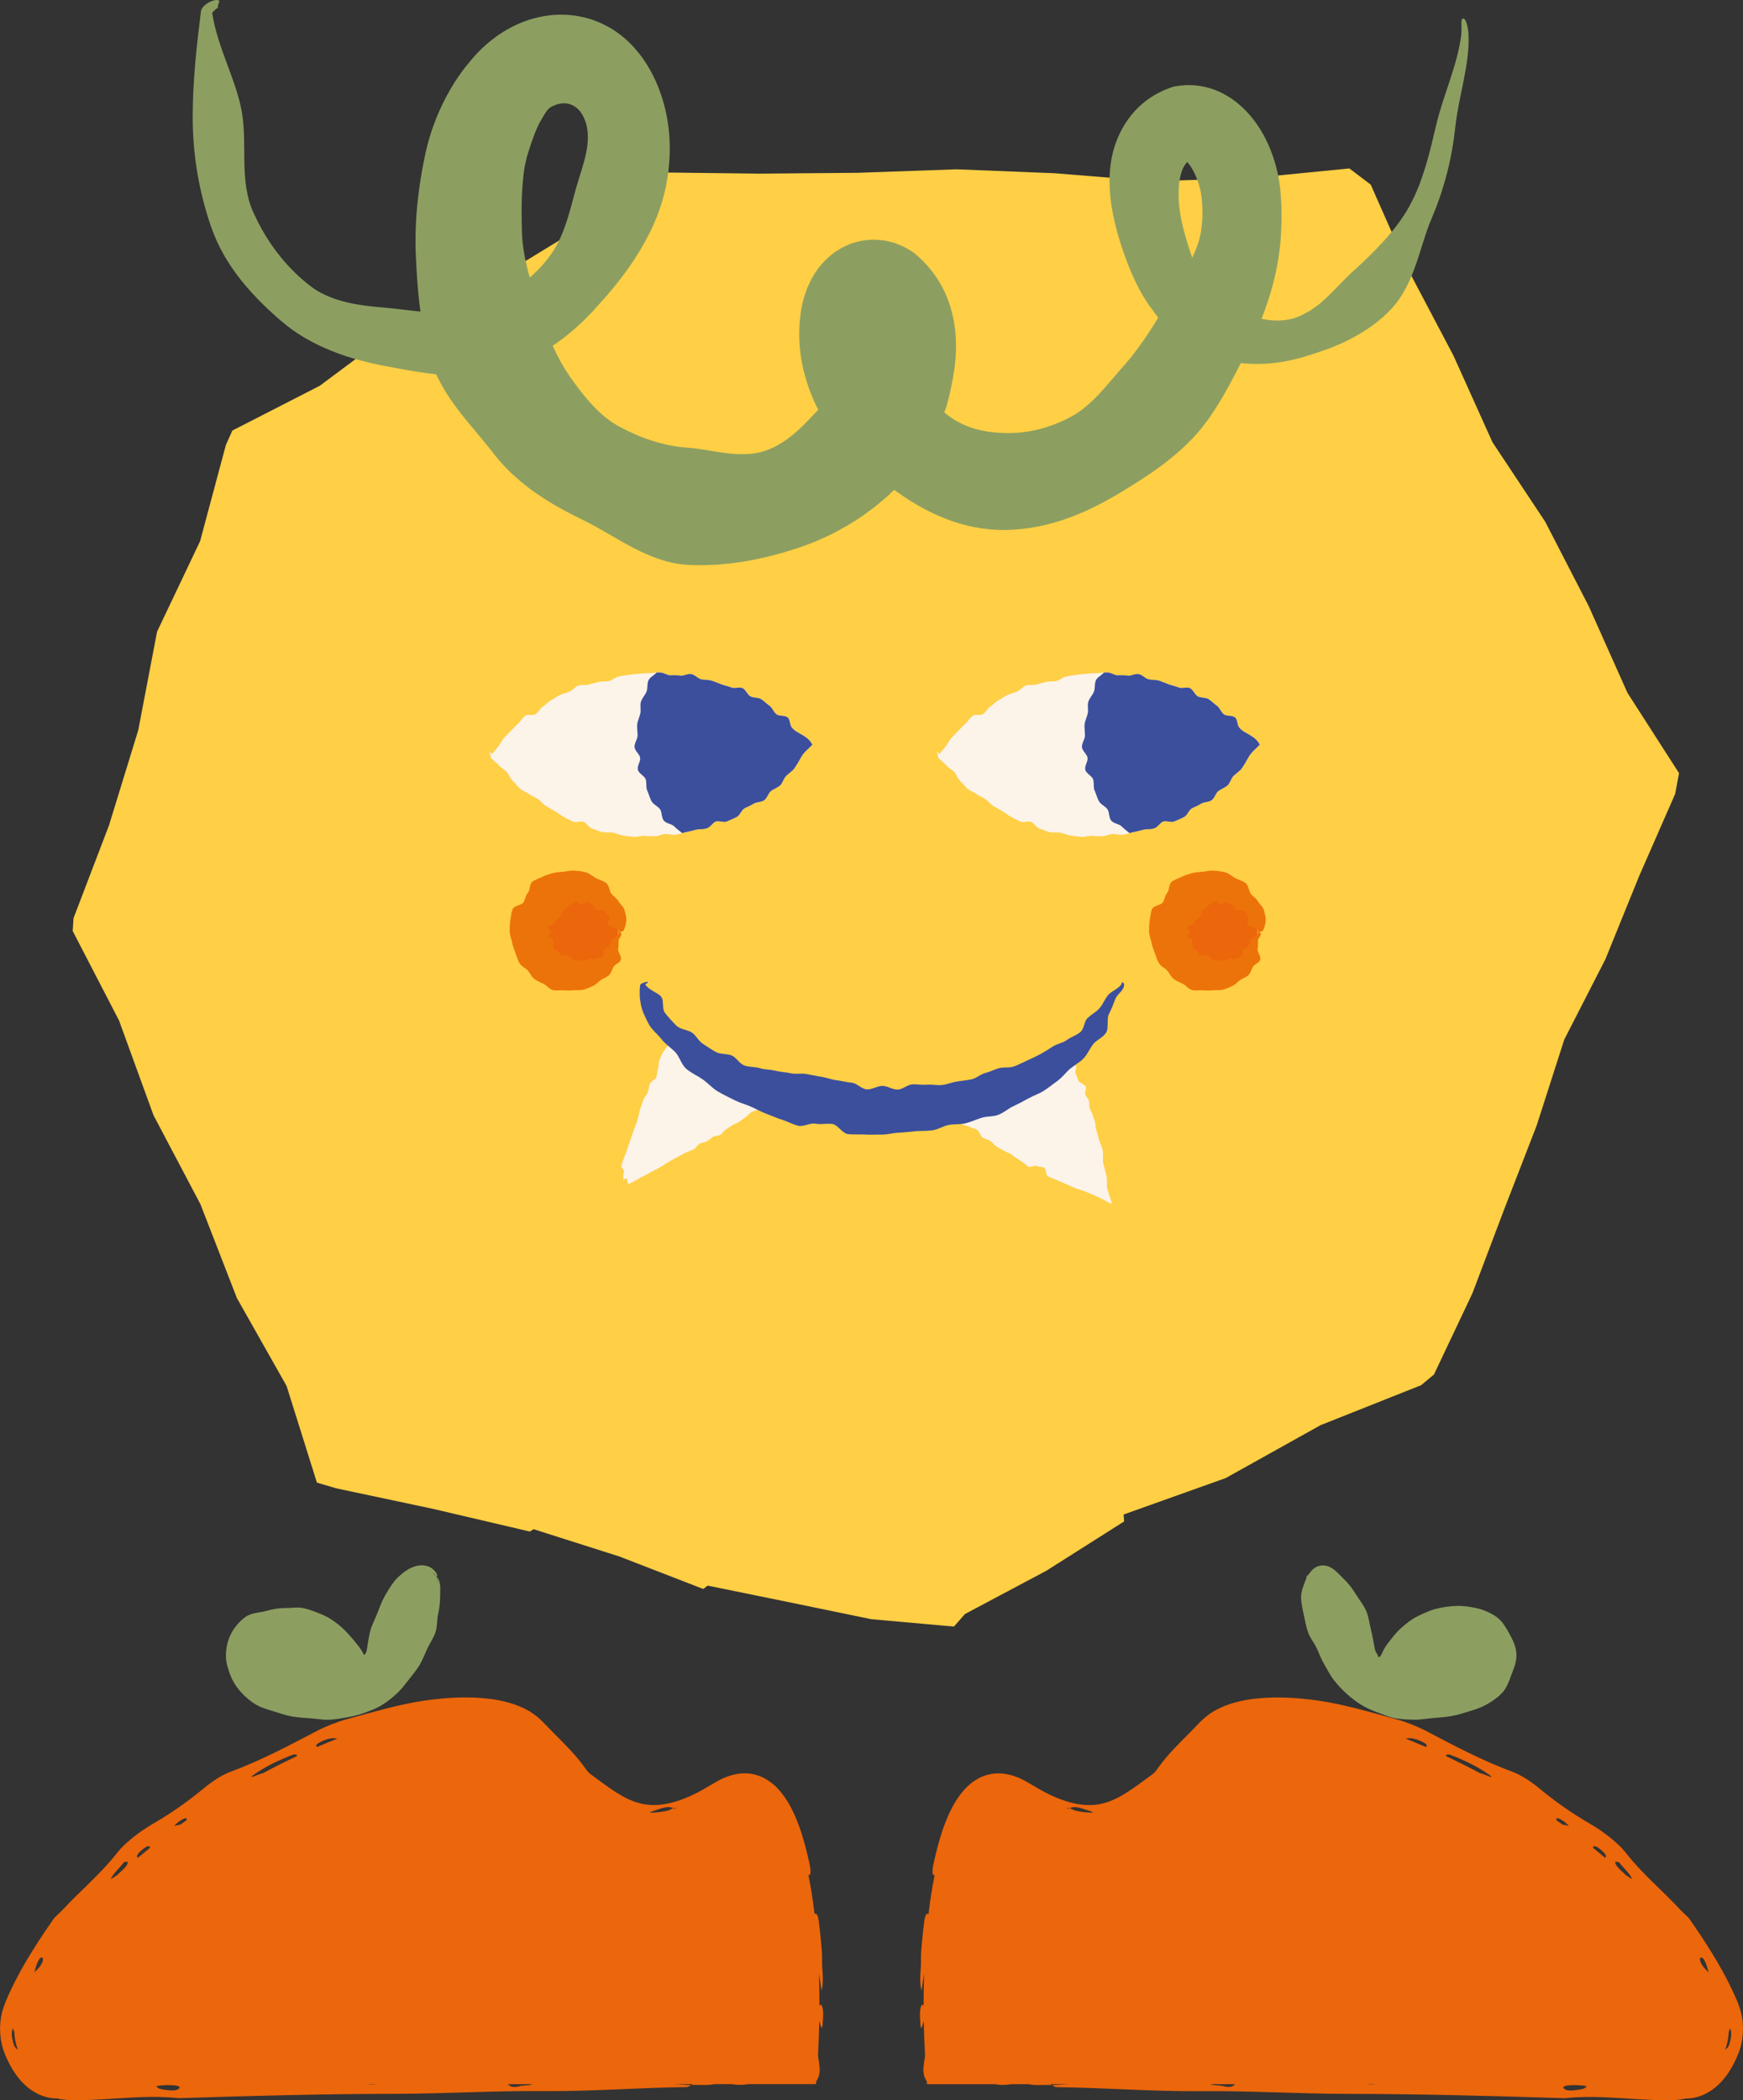 <svg xmlns="http://www.w3.org/2000/svg" xmlns:xlink="http://www.w3.org/1999/xlink" id="Calque_1" data-name="Calque 1" viewBox="0 0 964.68 1161.97"><rect x="0" y="0" width="964.68" height="1161.97" fill="#333333" stroke="none"/><defs><style>      .cls-1 {        fill: #ec660b;      }      .cls-2 {        fill: #ec730a;      }      .cls-3 {        clip-path: url(#clippath-3);      }      .cls-4 {        clip-path: url(#clippath-2);      }      .cls-5 {        fill: #3b4f9d;      }      .cls-6 {        fill: #fcf3e9;      }      .cls-7 {        fill: #ffcf45;      }      .cls-8 {        fill: #8c9f61;      }    </style><clipPath id="clippath-2"><path class="cls-6" d="M697.15,411.86l-.14-.25c-.38-.67-.84-1.35-1.43-2.01-1.2-1.33-3.05-2.48-4.74-3.44-1.71-.98-3.24-1.8-4.31-2.88-.27-.26-.51-.55-.74-.87l-.32-.49c-.07-.14-.11-.25-.16-.38-.18-.51-.32-1.08-.45-1.65-.28-1.13-.53-2.33-1.31-2.96-1.54-1.3-4.74-.57-6.23-1.76-1.55-1.16-2.21-3.54-3.8-4.71-1.64-1.08-3.01-2.59-4.66-3.67-1.72-1.01-4.25-.55-5.92-1.51-1.71-.9-2.53-3.64-4.31-4.53-1.81-.86-4.48.38-6.24-.38-1.8-.73-3.72-1.1-5.54-1.75-1.82-.64-3.58-1.49-5.44-2.04-1.86-.56-3.9-.32-5.76-.77-1.85-.46-3.42-2.48-5.35-2.83-1.93-.36-4.09,1.11-5.97.89-1.9-.25-3.83-.11-5.73-.22-1.89-.14-3.75-1.56-5.68-1.56-1.93-.04-3.85.23-5.76.34-1.92.07-3.83.11-5.73.33-1.91.18-3.82.28-5.7.59-1.89.29-3.79.52-5.65.93-1.87.4-3.51,2.01-5.32,2.5-1.82.48-3.88-.04-5.69.51-1.81.56-3.7.83-5.5,1.42-1.77.64-4.01-.11-5.81.55-1.78.73-3.11,2.6-4.84,3.34-1.73.76-3.63,1.1-5.34,1.92-1.71.81-3.25,1.98-4.91,2.87-1.67.88-2.93,2.54-4.52,3.52-1.61.97-2.54,3.09-4.04,4.16-1.51,1.04-4.47-.14-5.95,1.05-1.48,1.17-2.48,3.01-3.86,4.27-1.39,1.25-2.65,2.66-3.96,3.98-1.32,1.31-2.58,2.68-3.85,4.02-1.25,1.37-1.97,3.3-3.19,4.65l-3.45,4.24s0,0,0,0c0,0-.86-1.34-1.09-1.42-.19.25-.03,1.59.24,1.9.08.09.16.12.25.12-.02.02-.04.04-.06.06.02.02.04.04.06.05-.17.39-.23.9-.06,1.12,1.23,1.57,3.02,2.56,4.29,4.09,1.25,1.57,3.16,2.39,4.52,3.83,1.38,1.42,1.98,3.85,3.51,5.15,1.5,1.33,2.66,3.14,4.22,4.44,1.47,1.13,3.36,1.66,4.84,2.8,1.45,1.17,3.32,1.69,4.86,2.75,1.54,1.03,2.69,2.8,4.33,3.74,1.62.94,3.25,1.89,4.89,2.84,1.67.87,3.12,2.27,4.82,3.14,1.68.91,3.37,1.85,5.11,2.65,1.76.81,4.21-.48,5.98.14,1.77.63,2.98,3.31,4.85,3.81,1.86.53,3.62,1.46,5.51,1.9,1.9.43,3.97-.1,5.84.3,1.91.31,3.73,1.31,5.65,1.6,1.93.27,3.87.52,5.8.71,1.96.21,3.93-.62,5.85-.56,1.93.1,3.87.29,5.83.24,1.95-.01,3.81-1.07,5.74-1.25.96-.08,1.95.1,2.95.28.99.13,2,.26,2.97.12,1.93-.26,3.77-1.04,5.68-1.46,1.91-.37,3.8-.81,5.69-1.34,1.88-.48,4.01-.17,5.88-.8,1.88-.6,3.12-2.95,4.9-3.67,1.79-.68,4.48.74,6.29-.11,1.8-.79,3.64-1.52,5.39-2.46,1.78-.9,2.5-3.67,4.15-4.67,1.69-.95,3.59-1.57,5.21-2.67,1.64-1.03,4.26-.72,5.86-1.94,1.64-1.16,2.13-3.73,3.63-4.98,1.54-1.21,3.64-1.83,5.12-3.18,1.5-1.33,1.89-3.75,3.26-5.14,1.34-1.43,3.15-2.5,4.46-4.01.33-.43.52-.76.88-1.33l1.37-2.18c.87-1.45,1.52-2.8,2.43-4.15.88-1.33,2.26-2.6,3.73-4.01l1.11-1.07.55-.55s.11-.09.12-.14l-.07-.12Z"></path></clipPath><clipPath id="clippath-3"><path class="cls-6" d="M449.53,411.86l-.14-.25c-.38-.67-.84-1.35-1.43-2.01-1.2-1.33-3.05-2.48-4.74-3.44-1.71-.98-3.24-1.8-4.31-2.88-.27-.26-.51-.55-.74-.87l-.32-.49c-.07-.14-.11-.25-.16-.38-.18-.51-.32-1.08-.45-1.65-.28-1.13-.53-2.33-1.31-2.96-1.54-1.3-4.74-.57-6.23-1.76-1.55-1.16-2.21-3.54-3.8-4.71-1.64-1.08-3.01-2.59-4.66-3.67-1.72-1.01-4.25-.55-5.92-1.51-1.71-.9-2.53-3.64-4.31-4.53-1.81-.86-4.48.38-6.24-.38-1.8-.73-3.72-1.1-5.54-1.75-1.82-.64-3.58-1.49-5.44-2.04-1.86-.56-3.9-.32-5.76-.77-1.85-.46-3.42-2.48-5.35-2.83-1.93-.36-4.09,1.11-5.97.89-1.9-.25-3.83-.11-5.73-.22-1.89-.14-3.75-1.56-5.68-1.56-1.93-.04-3.85.23-5.76.34-1.92.07-3.83.11-5.73.33-1.91.18-3.82.28-5.7.59-1.89.29-3.79.52-5.65.93-1.87.4-3.51,2.01-5.32,2.5-1.82.48-3.88-.04-5.69.51-1.81.56-3.7.83-5.5,1.42-1.77.64-4.01-.11-5.81.55-1.78.73-3.11,2.6-4.84,3.34-1.73.76-3.63,1.1-5.34,1.92-1.71.81-3.25,1.98-4.91,2.87-1.67.88-2.93,2.54-4.52,3.52-1.61.97-2.54,3.09-4.04,4.16-1.51,1.04-4.47-.14-5.95,1.05-1.48,1.17-2.48,3.01-3.86,4.27-1.39,1.25-2.65,2.66-3.96,3.98-1.32,1.31-2.58,2.68-3.85,4.02-1.25,1.37-1.97,3.3-3.19,4.65l-3.45,4.24s0,0,0,0c0,0-.86-1.34-1.09-1.42-.19.25-.03,1.59.24,1.9.08.09.16.12.25.12-.02.02-.04.04-.06.06.02.02.04.04.06.05-.17.39-.23.9-.06,1.12,1.23,1.57,3.02,2.56,4.29,4.09,1.25,1.57,3.16,2.39,4.52,3.83,1.38,1.42,1.98,3.85,3.51,5.15,1.5,1.33,2.66,3.14,4.22,4.44,1.47,1.13,3.36,1.66,4.84,2.8,1.45,1.17,3.32,1.69,4.86,2.75,1.54,1.03,2.69,2.8,4.33,3.74,1.62.94,3.25,1.89,4.89,2.84,1.67.87,3.12,2.27,4.82,3.14,1.68.91,3.37,1.85,5.11,2.65,1.76.81,4.21-.48,5.98.14,1.77.63,2.98,3.31,4.85,3.81,1.86.53,3.62,1.46,5.51,1.9,1.9.43,3.97-.1,5.84.3,1.91.31,3.73,1.31,5.65,1.6,1.93.27,3.87.52,5.8.71,1.96.21,3.93-.62,5.85-.56,1.93.1,3.87.29,5.83.24,1.95-.01,3.81-1.07,5.74-1.25.96-.08,1.95.1,2.95.28.99.13,2,.26,2.97.12,1.93-.26,3.77-1.04,5.68-1.46,1.91-.37,3.8-.81,5.69-1.34,1.88-.48,4.01-.17,5.88-.8,1.88-.6,3.12-2.95,4.9-3.67,1.79-.68,4.48.74,6.29-.11,1.8-.79,3.64-1.52,5.39-2.46,1.78-.9,2.5-3.67,4.15-4.67,1.69-.95,3.59-1.57,5.21-2.67,1.64-1.03,4.26-.72,5.86-1.94,1.64-1.16,2.13-3.73,3.63-4.98,1.54-1.21,3.64-1.83,5.12-3.18,1.5-1.33,1.89-3.75,3.26-5.14,1.34-1.43,3.15-2.5,4.46-4.01.33-.43.52-.76.88-1.33l1.37-2.18c.87-1.45,1.52-2.8,2.43-4.15.88-1.33,2.26-2.6,3.73-4.01l1.11-1.07.55-.55s.11-.09.12-.14l-.07-.12Z"></path></clipPath></defs><polygon class="cls-7" points="40.68 508.02 60.35 456.58 76.52 403.98 86.93 349.48 110.75 299.4 125.02 246.18 128.61 238.2 176.92 213.47 220.49 181.02 269.51 157.46 315.69 129.25 359.09 96.51 366.3 95.42 420.66 96.07 475.02 95.6 529.38 93.67 583.74 95.85 638.1 100.25 692.47 98.56 746.83 93.19 758.64 102.15 779.92 150.27 804.41 196.71 826.02 244.66 855.22 288.67 879.29 335.34 900.76 383.37 929.27 427.75 927.16 439.18 907.2 484.72 888.5 530.77 865.76 575.14 850.51 622.64 832.54 669 814.93 715.53 793.63 760.5 786.52 766.39 730.87 788.5 678.38 817.77 621.86 837.93 622.15 841.76 579.19 869 534.06 892.99 527.95 899.93 482.1 895.83 436.86 886.48 391.61 877.26 389.24 879.14 342.79 861.15 295.31 846.05 293.29 847.36 239.74 834.82 185.97 823.41 175.4 820.29 158.62 766.82 131.13 718.22 110.95 666.29 84.95 617.01 65.87 564.58 40.24 515.12 40.68 508.02"></polygon><path class="cls-8" d="M117.44,7.11c1.38,9.54,4.79,18.96,8.22,28.24,3.44,9.28,6.86,18.34,8.32,27.41,1.43,9.11,1.08,18.27,1.27,27.52.12,4.6.38,9.22,1.07,13.75.74,4.5,1.83,8.94,3.69,13.02,1.87,4.07,3.83,8.08,6.11,11.86l.83,1.43.89,1.39c.6.92,1.16,1.87,1.78,2.77,1.27,1.79,2.48,3.62,3.84,5.32,1.29,1.76,2.73,3.4,4.13,5.07.7.83,1.48,1.62,2.22,2.43.75.8,1.48,1.62,2.27,2.37,1.55,1.52,3.06,3.08,4.72,4.46.82.7,1.6,1.44,2.44,2.12l2.55,1.98c6.82,5.3,15.3,8.12,23.58,9.75,8.34,1.68,16.61,1.99,24.57,2.93,7.35.9,14.75,1.87,22.32,1.99,7.53.12,15.26-.61,22.35-3.22,14.1-5.24,27.18-12.89,36.79-24.4,1.25-1.51,2.44-3.05,3.69-4.77.33-.43.58-.82.83-1.21l.75-1.18c.5-.78.94-1.62,1.4-2.42,1.79-3.28,3.27-6.76,4.54-10.28,2.54-7.05,4.21-14.19,6.09-20.9,1.88-6.71,4.29-13.13,5.65-19.7,1.37-6.51,1.58-13.25-.83-18.85-.27-.71-.66-1.35-.98-2.03-.16-.36-.34-.62-.52-.89l-.52-.82c-.18-.3-.32-.49-.48-.67l-.46-.55c-.34-.34-.65-.69-1.01-1-1.39-1.25-3.03-2.1-4.69-2.53-.82-.23-1.68-.3-2.49-.33-.81-.03-1.61.04-2.38.19-1.53.25-2.9.79-4.17,1.35-1.28.57-2.38,1.5-3.16,2.59-.09.14-.19.27-.29.4-.09.16-.19.32-.29.46l-.82,1.23-2.19,3.71c-.25.39-.36.67-.53.99-.15.31-.32.6-.47.93-.3.66-.62,1.28-.91,1.98-.61,1.33-1.17,2.8-1.74,4.25-1.11,2.95-2.14,6.09-3.15,9.3-.5,1.61-.94,3.25-1.31,4.91-.39,1.65-.69,3.4-.91,4.89-.12.82-.22,1.78-.33,2.66-.1.9-.22,1.78-.29,2.74-.16,1.88-.34,3.75-.43,5.64-.25,3.76-.28,7.56-.33,11.34.03,3.79.05,7.58.18,11.37.2,7.58,1.6,15.12,3.52,22.4,1.92,7.29,4.21,14.35,6.32,21.3,4.15,13.92,9.89,27.08,17.66,37.91l1.45,2.02c.47.68.99,1.31,1.48,1.97.95,1.34,1.98,2.58,2.97,3.87.48.66,1.02,1.24,1.53,1.87.53.62.99,1.24,1.56,1.86,1.13,1.22,2.29,2.6,3.34,3.63,2.13,2.31,4.3,4.28,6.66,6.18l1.83,1.37c.61.45,1.2.94,1.88,1.32,1.34.79,2.6,1.66,4,2.38,5.51,2.94,11.42,5.6,17.74,7.62,6.31,2.02,13,3.44,19.81,3.9,6.79.46,13.67,2.06,20.91,2.97,7.19.92,14.74,1.1,21.57-1.13,6.83-2.21,12.83-6.31,17.9-10.84,5.12-4.54,9.31-9.43,13.59-13.77,4.09-4.22,8.46-8.12,12.35-12.8l1.46-1.76c.52-.58.87-1.25,1.32-1.87l.64-.96.32-.48.23-.27c.16-.19.33-.39.41-.44.09-.09.17-.21.27-.31.03,0,.14-.28.22-.45l.25-.57c.18-.39.33-.76.46-1.14l.83-2.28c.44-1.49.87-3,1.08-4.44l.14-.89c.03-.29.05-.57.07-.85.03-.56.07-1.13.08-1.69-.07-1.04-.08-2.15-.32-3.05-.14-.99-.48-1.78-.74-2.57-.38-.68-.67-1.39-1.11-1.82-.8-.97-1.59-1.39-2.25-1.31-.65.03-1.06.35-1.42.42l12.9-12.36c1.21-1.7,1.59-3.17,1.61-3.66.03-.52-.1.02.54,1.13.79,1.5,2.86,3.63,5.71,5.34.72.45,1.43.77,2.26,1.24.4.21.81.4,1.21.57.41.17.81.32,1.26.53.87.38,1.75.7,2.64.96.92.33,1.86.63,2.79.86.47.12.92.21,1.43.31.36.07.24.03.26.02v-.04s-.03-.05-.05-.08l-.03-.04-.03.12c-.07.35-.21.58-.28,1.09l-.15.68-.1.7c-.1.46-.11.95-.18,1.44-.37,3.88.34,8.92,2.66,14.49l.89,2.11.95,2.18c.26.57.48,1.11.71,1.69l1.09,1.97,1.07,2.02.52,1.03.65,1.06,2.56,4.29c3.53,5.56,7.6,10.55,12.37,14.33,4.77,3.78,10.1,6.31,15.51,7.88,5.43,1.6,10.98,2.14,16.72,2.32,5.74.17,11.77-.42,17.91-1.89,6.14-1.47,12.36-3.82,18.36-7.02,6.01-3.21,11.3-7.96,16.1-13.11,4.83-5.17,9.21-10.73,13.98-16.01l3.47-4.09c1.13-1.47,2.25-2.98,3.37-4.47.55-.73,1.13-1.55,1.71-2.36l1.73-2.43c1.2-1.64,2.16-3.18,3.23-4.77,4.15-6.31,7.88-12.7,11.36-19.01,3.47-6.31,7.34-12.27,10.62-18.5,3.28-6.2,5.93-12.72,6.76-19.43.22-1.6.29-3.2.44-4.82.09-.81.1-1.62.09-2.43,0-.81.01-1.62.01-2.44.08-1.62-.16-3.31-.24-4.99l-.08-1.26-.04-.63-.06-.52c-.07-.73-.15-1.29-.27-1.97-.84-5.3-3.24-11.49-5.72-15.19-1.15-1.82-2.29-2.89-2.53-3.14-.02,0-.05-.08-.05-.08h0s0-.01,0-.01l.03-.06.2-.5c.05-.13.1-.26.15-.4l.11-.35c.02-.07.05-.15.07-.24l.04-.19.02-.07s.01-.1,0-.02v.12c-.01.06,0,0-.02.15-.01.24,0,.37,0,.63,0,.17.01.34.03.51l.03.22v-.03s3.38-.72,3.38-.72c-1.41.32-2.18.65-2.99,1.25-.8.6-1.74,1.65-2.63,3.43-.87,1.75-1.61,4.16-2.06,6.93-.46,2.77-.64,5.89-.56,9.15.18,6.55,1.4,13.61,3.36,20.42.95,3.33,1.93,6.66,3,9.9,1.07,3.23,2.25,6.39,3.58,9.2l.25.54.35.61.7,1.23,1.38,2.42.69,1.21c.23.4.47.84.7,1.14l1.41,2.03c.24.34.47.69.72,1.02l.81.94,1.65,1.89c.58.59,1.22,1.14,1.83,1.7.63.55,1.22,1.15,1.93,1.61,1.36.96,2.65,2.03,4.08,2.91.7.45,1.38.98,2.1,1.41.73.42,1.46.85,2.18,1.29.37.22.72.46,1.1.66l1.14.57,2.29,1.2,2.38,1.01c.8.35,1.6.71,2.43.96,6.53,2.31,13.86,3.48,20.92,2.06.88-.18,1.77-.38,2.64-.6.88-.26,1.76-.64,2.63-.98,1.73-.65,3.46-1.6,5.14-2.53l1.26-.7c.42-.23.83-.47,1.21-.77l2.3-1.68c.75-.57,1.52-1.09,2.25-1.71l2.13-1.9c5.66-5.07,10.51-10.81,16.06-15.83,5.73-5.16,11.44-10.63,16.8-16.51,5.34-5.88,10.3-12.24,14.18-19.14.97-1.83,1.91-3.66,2.82-5.51.86-1.87,1.64-3.76,2.43-5.64,1.49-3.82,2.79-7.69,3.99-11.59,2.37-7.75,4.06-15.57,5.95-23.3,2.02-8.31,4.93-16.44,7.6-24.61,2.66-8.16,5.07-16.31,6.07-24.38.47-3.91-.7-9.74,1.32-9.06,1.62.54,2.57,5.87,2.7,8.89.39,8.14-.97,16.56-2.65,25.11-1.69,8.57-3.71,17.21-4.68,26.14-.91,8.27-2.32,16.7-4.51,25.11-1.09,4.19-2.32,8.4-3.72,12.61-.75,2.09-1.46,4.2-2.25,6.29-.84,2.07-1.68,4.16-2.53,6.25-3.42,7.86-5.6,16.56-8.7,25.4-3.08,8.78-7.08,17.74-13.74,24.87-6.45,6.92-14.57,12.56-23.43,17.01l-3.33,1.65c-1.11.54-2.31.98-3.46,1.47l-3.46,1.44-.86.36-.88.3-1.75.59c-2.34.78-4.58,1.64-7.03,2.36l-3.6,1.16-3.79,1c-10,2.71-20.59,3.7-31.19,2.6-.66-.07-1.33-.12-1.99-.21l-1.97-.33-3.95-.71c-1.3-.32-2.59-.67-3.89-1.01-1.3-.35-2.6-.7-3.85-1.19-1.26-.46-2.53-.93-3.79-1.41-1.27-.48-2.45-1.11-3.68-1.68-1.2-.61-2.46-1.15-3.6-1.87-1.16-.69-2.31-1.4-3.46-2.13-1.17-.7-2.25-1.54-3.33-2.36-1.08-.83-2.17-1.66-3.22-2.52l-3-2.77-1.48-1.4c-.49-.47-.93-1-1.39-1.49l-2.71-3.04c-.48-.52-.84-1.01-1.21-1.5l-1.11-1.49-2.2-2.97-1.07-1.46-.53-.73-.57-.85c-3.08-4.57-5.49-9.15-7.6-13.74-2.11-4.59-3.91-9.18-5.53-13.8-3.3-9.47-6.03-19.09-7.33-29.46-.62-5.19-.87-10.56-.44-16.18.44-5.61,1.56-11.51,3.98-17.48,2.47-6.13,6.31-12.45,11.7-17.68,5.35-5.27,12.09-9.03,18.49-11.17l1.18-.39,2.25-.34c4.45-.68,9.25-.61,13.8.29,4.55.88,8.78,2.55,12.39,4.57,3.63,2.02,6.68,4.37,9.3,6.79,2.62,2.43,4.82,4.94,6.74,7.46,4.07,5.37,6.87,10.82,9.06,16.28,2.18,5.48,3.7,10.97,4.68,16.75.24,1.42.46,2.97.61,4.36l.12,1.06.07.95.14,1.9c.15,2.54.44,5.02.41,7.57.02,1.27.03,2.53.05,3.79.03,1.26.04,2.52-.03,3.76-.12,2.48-.15,4.97-.32,7.41-.66,10.26-2.51,20.3-5.26,29.88-2.74,9.59-6.34,18.73-10.53,27.41-4.19,8.67-8.35,17.24-12.9,25.52-1.14,2.04-2.3,4.19-3.46,6.09l-1.75,2.93c-.58.97-1.17,1.94-1.83,2.96-1.29,2.01-2.58,4.01-3.95,5.99-1.46,1.99-2.95,3.96-4.49,5.9-6.27,7.68-13.81,14.38-21.89,20.39-8.09,6.02-16.7,11.35-25.52,16.57-8.83,5.21-18.27,9.88-28.5,13.33-10.21,3.45-21.24,5.65-32.63,5.76-11.38.12-22.99-2.23-33.62-6.52-10.68-4.25-20.36-10.22-29.14-16.74-8.79-6.53-17.01-13.51-24.26-21.19-1.79-1.92-3.49-3.9-5.22-5.88l-1.29-1.49-1.26-1.64-2.49-3.32c-.82-1.12-1.63-2.22-2.43-3.39-.8-1.31-1.59-2.65-2.34-3.98-.65-1.18-1.29-2.37-1.91-3.57-.61-1.24-1.2-2.47-1.77-3.73-2.26-5.08-4.21-10.59-5.65-16.51-1.43-5.91-2.37-12.24-2.48-18.78,0-1.64-.04-3.27.05-4.92l.12-2.47.22-2.47c.13-1.59.41-3.43.67-5.15l.1-.65.16-.8.34-1.6c.24-1.06.47-2.12.78-3.17.3-1.05.61-2.08.96-3.13.4-1.1.82-2.2,1.26-3.29.2-.53.47-1.11.75-1.7l.84-1.73c.53-1.11,1.26-2.36,1.99-3.55.38-.6.72-1.18,1.15-1.79.45-.63.91-1.26,1.38-1.87.48-.62.93-1.22,1.46-1.83.57-.64,1.15-1.28,1.75-1.9.61-.63,1.16-1.21,1.87-1.84.71-.63,1.44-1.25,2.19-1.84,1.4-1.17,3.26-2.36,5.07-3.4l1.05-.59,1.18-.57c.79-.37,1.59-.72,2.4-1.04,1.57-.66,3.39-1.18,5.18-1.61,1.78-.45,3.64-.7,5.52-.84.94-.07,1.88-.13,2.81-.12.92.02,1.84.06,2.77.13.92.07,1.84.17,2.75.29.87.14,1.72.32,2.58.51.85.2,1.7.41,2.54.66.87.24,1.55.51,2.32.8.75.29,1.5.59,2.24.91l1.1.49c.34.17.65.33.97.5,1.28.68,2.53,1.42,3.75,2.19l1.27.81,1.64,1.43c4.92,4.28,9.33,9.52,12.68,15.25,3.42,5.74,5.59,11.81,6.95,17.61.74,2.95,1.11,5.73,1.49,8.56.24,2.72.47,5.49.44,8.06.07,2.67-.12,5.11-.26,7.64l-.38,3.62-.21,1.8-.27,1.74c-.43,2.91-.98,5.65-1.52,8.42l-.9,4.02c-.15.68-.3,1.34-.47,1.98l-.54,2.09-.78,2.91c-.12.48-.38.97-.52,1.38l-.48,1.24-1.65,4.22c-.54,1.31-.99,2.67-1.62,3.94l-1.83,3.86c-4.95,10.27-11.46,19.92-19.38,28.03-7.91,8.1-16.66,15.19-25.97,21.02-9.31,5.84-19.15,10.51-29.27,13.96-10.12,3.45-20.38,6.15-30.8,7.9-2.61.38-5.22.83-7.84,1.12-2.62.26-5.25.51-7.88.73-2.64.12-5.28.21-7.92.28-2.64.03-5.28-.09-7.93-.18-10.59-.55-20.86-4.59-30.31-9.51-9.51-4.94-18.19-10.69-27.38-15.15-9.19-4.5-18.42-9.39-27.11-15.58-2.24-1.48-4.23-3.16-6.29-4.8-1.01-.83-2.08-1.67-3.02-2.5l-2.82-2.53c-.94-.83-1.86-1.73-2.76-2.66l-2.7-2.79c-1.7-1.93-3.42-3.86-4.96-5.9-6.21-8.11-13.16-15.67-19.44-23.91-6.25-8.2-11.87-17.02-15-26.64-3.11-9.61-5.04-19.45-6.34-29.25-1.31-9.81-1.94-19.61-2.38-29.37-.45-9.77-.13-19.55.85-29.29.52-4.87,1.12-9.73,1.94-14.58.37-2.42.84-4.85,1.29-7.27.21-1.2.47-2.44.74-3.68l.79-3.72c.31-1.3.65-2.71,1-4,.36-1.27.7-2.55,1.09-3.81.76-2.53,1.62-5.04,2.56-7.53,1.86-4.99,4.08-9.91,6.67-14.78,2.6-4.88,5.58-9.71,9.17-14.49l1.35-1.77,1.26-1.53,2.69-3.25c1.1-1.22,2.18-2.48,3.38-3.66l1.78-1.78,2.06-1.88c2.8-2.49,5.84-4.82,9.02-6.84,3.17-2.05,6.52-3.81,9.99-5.26,3.46-1.47,7.05-2.6,10.71-3.39,3.66-.8,7.39-1.25,11.12-1.3,3.73-.05,7.48.22,11.15.94,3.67.71,7.26,1.8,10.71,3.25,3.44,1.48,6.73,3.3,9.82,5.43,3.06,2.17,5.94,4.62,8.54,7.36,2.9,3.09,5.55,6.44,7.82,10.04.59.88,1.11,1.82,1.65,2.73l.79,1.39.39.69.32.63,1.26,2.54c.42.85.84,1.71,1.15,2.49,2.79,6.37,4.75,12.98,5.94,19.54,2.38,13.16,1.79,25.99-.58,37.85-2.41,11.9-7.04,22.76-12.73,32.72-5.72,9.97-12.48,19.07-19.99,27.77-.46.53-.96,1.13-1.39,1.59l-1.3,1.43-2.69,2.99-2.74,3.06-3.06,3.11c-1.99,2.12-4.21,4.01-6.34,5.99-1.06,1-2.22,1.87-3.33,2.81-1.13.91-2.23,1.88-3.4,2.73-9.26,7.02-19.5,12.81-30.39,16.54-2.74.88-5.48,1.74-8.3,2.27-1.4.28-2.8.57-4.21.8-1.42.19-2.83.36-4.24.52l-2.12.22-2.13.11-4.24.16c-1.41.02-2.82-.03-4.23-.06-1.4-.04-2.8-.05-4.2-.18-2.79-.21-5.55-.39-8.3-.77-1.37-.18-2.74-.3-4.1-.51l-4.06-.62c-1.35-.18-2.69-.42-4.03-.67l-4-.67c-1.33-.26-2.65-.52-3.98-.75-1.33-.23-2.65-.44-3.97-.71-10.56-1.99-21.08-4.51-31.18-8.59-10.08-4.02-19.85-9.37-28.16-16.58l-3.12-2.68-3.03-2.79c-2.07-1.82-3.95-3.79-5.9-5.71-.99-.95-1.89-1.95-2.82-2.94-.92-1-1.88-1.94-2.77-2.99-1.79-2.07-3.61-4.13-5.27-6.32-1.74-2.13-3.28-4.4-4.87-6.65-.76-1.14-1.48-2.31-2.21-3.46-.75-1.15-1.43-2.34-2.09-3.53-2.73-4.75-4.94-9.73-6.74-14.8-7.09-20.32-10.3-41.08-10.32-61.07,0-19.97,2.18-39.42,4.56-58.45.49-3.89,7.65-7.15,9.7-6.17,1.39.67-.65,1.61-.28,4.09-2.14,1.3-3.15,2.85-3.15,2.85Z"></path><g><path class="cls-1" d="M382.44,1153.67c.15,0,.3.02.44.02.02-.04.04-.07.07-.11-.12,0-.25,0-.37.01-.05.02-.09.05-.14.07Z"></path><path class="cls-1" d="M454.22,1108.97c-.21.3-.47.5-.7.75.02-6-.07-11.93-.27-17.78.47,3.09.98,6.14,1.38,9.25,1.67-5.11.1-11.88.36-17.63.03-.78-.03-1.66-.1-3.66-.36-4.67-.91-10.48-1.63-16.27-.31-2.61-.84-4.72-1.81-4.84-.24-.03-.45.06-.62.25-.91-7.68-2.06-15.01-3.45-21.85,1.23,1.05,1.61-1.53.72-5.71-1.52-7.07-3.32-14.11-5.8-21.01-2.54-6.86-5.62-13.73-10.72-19.66-2.53-2.95-5.68-5.61-9.45-7.44-1.9-.89-3.93-1.53-6.01-1.91-2.09-.34-4.22-.4-6.3-.23-4.15.42-8.03,1.76-11.51,3.54l-2.53,1.41-2.28,1.34-4.56,2.64c-5.28,3.02-10.83,5.45-16.44,6.99-5.62,1.55-11.27,1.98-16.53.98-5.26-1.04-10.2-3.4-15.01-6.51-4.83-3.05-9.54-6.69-14.45-10.3-.96-.7-2.14-2.31-2.93-3.46-4.96-7.02-11.66-13.52-18.03-19.94l-3.13-3.2c-1.05-1.08-1.98-2.11-3.37-3.4-2.6-2.41-5.5-4.42-8.55-5.89-6.08-3.05-12.47-4.53-18.74-5.43-12.58-1.61-24.92-.82-36.91.89-14.52,2.15-28.88,6.5-42.82,10.27-5.44,1.47-11.71,3.95-16.7,6.54-16.15,8.48-31.29,16.48-47.52,22.47-5.09,1.89-10.29,5.34-14.87,9.13-8.98,7.4-18.21,13.92-28.49,19.86-7.07,4.08-15.46,10.58-19.58,15.91-9.35,11.97-20.33,20.86-30.39,31.77-1.68,1.83-3.9,3.41-5.1,5.21-3.62,5.2-7.16,10.49-10.56,15.9-3.42,5.39-6.69,10.94-9.65,16.67-1.53,2.84-2.89,5.78-4.26,8.71l-1.94,4.46c-.63,1.76-1.34,3.65-1.83,5.53-1.9,7.63-1.37,15.89,1.54,23.06,2.58,6.26,5.88,12.1,10.75,16.79,4.79,4.65,11.37,7.94,18.3,7.84,1.72.49,3.48.62,5.24.78,1.93.19,3.07.15,4.49.17,2.74.01,5.47-.04,8.2-.14,5.45-.2,10.88-.57,16.31-.91,10.86-.69,21.74-1.25,32.85-.06,39.99-1.3,80.07-2.34,120.26-2.41,27.24-.05,54.17-1.73,81.2-1.49,27.03.24,53.02-1.93,79.69-2.21.87,0,1.66-.67,2.48-1.08-3.06-.15-6.1-.34-9.14-.56h9.93c-.09.15-.19.31-.28.47,4.01-.23,8.86.34,12.25-.47h9.83c1.9.28,3.89.47,6.23.34.78-.04,1.74-.19,2.58-.34h37.77c.04-.49.08-.99.12-1.48.08-.2.18-.41.31-.61,1.03-1.52,1.94-4.08,1.48-7.94-.09-.72-.18-1.47-.26-2.17-.19-1.19-.37-2.38-.55-3.56.35-6.4.59-12.8.72-19.17.24.83.49,1.63.72,2.42.99,3.44,1.15-.79,1.24-2.21.24-3.78.47-8-1.16-9.43ZM372.98,1000.86c-.02-.14-.04-.29-.04-.43.55-.03,1.14-.07,1.74-.12-.57.19-1.14.38-1.7.55ZM362.39,1001.69c3.96-1.32,7.4-2.71,10.22-1.28-.94.45-1.89.89-2.85,1.31-3.48.81-6.77,1.17-9.96,1.13.02-.44,1.55-.76,2.59-1.16ZM177.97,963.46c4.27-2,6.76-1.95,8.71-1.52-3.64,1.43-7.3,2.94-10.98,4.54-.16-.05-.32-.1-.45-.19-.88-.62.33-1.67,2.72-2.82ZM140.44,981.93c6.25-4.52,14.11-8.2,21.69-11.11.89-.34,2.09-.08,2.22.32.04.11,0,.29-.09.49-6.23,2.93-12.48,6.07-18.72,9.41-.75.18-1.59.44-2.52.79-1.39.51-6.17,2.67-2.59.09ZM99.47,1007.49c2.07-1.35,3.91-2.07,3.91-.99,0,.17-.14.43-.33.73-1.07.75-2.14,1.5-3.2,2.26-1.2.25-2.37.49-3.52.73,1.04-.92,2.04-2,3.14-2.73ZM78.48,1023.56c2.42-2.04,3.74-2.49,4.39-1.83.15.15.21.33.21.54-2.28,1.84-4.54,3.71-6.77,5.6l-.28-.37c-.56-.71.19-1.98,2.45-3.94ZM68.59,1030.31c.71-.06,1.96-.53,2.04-.09.34,1.91-3.15,4.66-5.79,7.19-1.25.82-2.37,1.56-3.49,2.3.91-2.83,5.03-6.37,7.24-9.4ZM20.79,1085.73c1.43-3.18,2.43-2.99,2.85-2.34.47.73.05,2.36-1.61,4.66-.74,1.03-1.65,1.71-3.04,3.29.55-1.99.93-3.68,1.8-5.61ZM7.8,1131.69c-.57-1.51-.86-3.2-1.17-4.8-.19-1.62-.08-3.2.32-4.47.05-.23.9,1.18.95,1.9.12,3.05.68,6.12,2,9.9-1.2-1.19-1.81-1.76-2.09-2.52ZM94.29,1156.55c-4.06-.28-7.47-.92-7.61-2.35-.02-.19,4.22-.62,6.45-.6,3.16.03,6.71.24,6.24,1.58-.76.95-2.05,1.57-5.09,1.36ZM107.8,1153.11h1.04c-.36.03-.71.03-1.04,0ZM203.37,1153.11h5.1c-1.94.2-3.91.23-5.1,0ZM287.82,1154.15c-3.13.89-5.36.55-6.49-.83-.06-.07-.16-.14-.23-.21h13.45c-.96.82-5.02.56-6.72,1.04Z"></path></g><g><g><polyline class="cls-6" points="372.56 578.53 356.75 638.52 436.26 599.2"></polyline><path class="cls-6" d="M371.96,578.96c.43,1.72,3.56,4.1,3.64,5.73.08,1.63-2.67,2.55-2.8,4.12-.14,1.58-.37,3.12-.59,4.68-.23,1.55,1.53,3.62,1.34,5.18-.19,1.43-1.65,2.54-1.85,3.98-.2,1.43-.68,2.79-.88,4.23s1.07,3.25.85,4.68c-.21,1.43-2.26,2.39-2.48,3.81-.33,1.84.8,2.07.81,2.57.02.48.92.66,1,.85.06.27.72.15.81.22.04.05.39-.11.76-.35.37-.23.75-.53.81-.58.12-.09.07-.04.17-.14.1-.13-.57.65-.62.76,0,0,0,0,.01-.01.11-.11-.31.5-.18.4.05-.04-.53.88-.98,1.74-.46.87-.78,1.67-.6,1.57.18-.09.67-.81,1.05-1.46.39-.66.68-1.26.74-1.29.07-.04,0,.43,0,.86,0,.43.1.82.26.75.17-.07.35-.7.43-1.27.09-.57.06-1.09.11-1.09.06,0,.16.12.3.23l.11.08s.13-.02.2-.04l.26-.07c.34-.09.67-.2.99-.34,1.27-.56,2.86-.45,4.14-.99,1.28-.54,2.3-1.6,3.58-2.12,1.29-.52,2.66-.87,3.95-1.38,1.29-.51,2.02-2.18,3.32-2.67,1.3-.49,2.42-1.35,3.73-1.84,1.31-.48,3.2.23,4.51-.24,1.26-.43,2.48-1.11,3.84-1.61,1.28-.45,2.6-.92,3.94-1.39,1.28-.47,2.56-1.03,3.89-1.51,1.3-.47,3.1.05,4.42-.41,1.32-.46,3.06-.05,4.39-.49,1.34-.44,1.71-2.86,3.04-3.26,1.37-.41,3.1-.03,4.44-.38,1.4-.37,2.46-1.37,3.82-1.65,1.46-.3,3.66,1.07,5.04.9.33-.05.56-.65.81-.03.2.5-.02,1.02-.2,1.2-.97.99-3,.08-4.13,1.06-1.04.91-2.16,1.78-3.3,2.67-1.09.85-.98,4.17-2.13,5-1.13.81-2.97.23-4.14,1.03-1.15.79-1.91,2.39-3.07,3.15-1.17.77-2.66.91-3.82,1.65-1.19.76-2.07,2.11-3.23,2.84-1.21.77-2.29,1.71-3.43,2.43-1.22.78-2.62,1.08-3.73,1.82-1.17.76-2.31,1.58-3.48,2.33-1.17.75-1.97,2.26-3.15,2.99-1.18.73-2.87.44-4.06,1.16-1.19.72-2.22,1.76-3.42,2.46-1.2.7-2.78.62-3.99,1.31s-1.93,2.33-3.15,3c-.3.17-.62.31-.94.44l-.54.22-.89.38c-1.19.5-2.36.99-3.51,1.58-2.28,1.18-4.59,2.56-6.94,3.75-2.3,1.17-4.88,3.22-7.33,4.44-2.41,1.2-4.98,2.73-7.43,3.92-2.41,1.18-5.26,3.03-7.73,4.22-1.23.59-1.47-.23-1.51-1.16-.06-.92.09-1.94-.91-1.47-.38.18-.82.43-1.3.73.12-1.38-.39-2.12.2-4.16.36-1.23-.17-1.53-.64-1.99-.48-.44-.92-1.04-.52-2.42.82-2.78,2.38-6.07,3.17-8.67.8-2.64,1.89-5.39,2.67-7.91.79-2.55,1.98-5.13,2.75-7.51.77-2.38,1.07-4.79,1.85-7.17.59-1.58.96-3,1.53-4.49.56-1.46,1.92-2.71,2.49-4.17.57-1.46.49-3.09,1.07-4.55s3.05-2.41,3.63-3.87c.6-1.45.36-3.13.93-4.6.57-1.46.1-3.2.76-4.64.66-1.44,1.05-2.96,1.92-4.34.88-1.38,1.91-2.72,3.13-4.01.25-.26,2.62.09,3.24.35.43.17-.25.07-.19.29-.72-.08-1.07-.05-1.07-.05Z"></path></g><g><polyline class="cls-6" points="525.92 612.99 603.11 649.6 593.91 589.37"></polyline><path class="cls-6" d="M526.22,613.65c1.73-.12,4.6-2.78,6.18-2.58,1.58.2,1.93,3.05,3.41,3.45,1.48.4,2.92.9,4.36,1.39,1.44.49,3.76-.88,5.21-.42,1.34.44,2.12,2.05,3.46,2.49,1.33.44,2.55,1.15,3.88,1.59s3.31-.49,4.64-.03c1.33.45,1.85,2.62,3.18,3.09,1.32.46,3.08.02,4.4.49,1.32.47,2.97.24,4.29.72,1.31.49,2.83.53,4.14,1.03,1.31.5,3.03.12,4.33.63,1.3.52,2.55,1.15,3.84,1.68,1.29.53,2.33,1.61,3.61,2.16,1.28.55,2.41,1.49,3.65,2.04.04,0-.13.55-.17,1.17-.05.61.04,1.29.22,1.37.18.08.35-.3.43-.73.09-.42.08-.89.15-.84.07.02.26.54.54,1.11.27.56.64,1.17.81,1.26.17.09.02-.51-.24-1.16-.25-.64-.61-1.34-.54-1.28.12.1.91,1.14,1.2,1.35l.06.05c.15.08,1,.92,1.05.7.05-.23-.59-1.12-.51-1.27.08-.17.37-.23.45-.5.04-.14-.28-.47-.58-.73-.31-.27-.6-.47-.55-.56.1-.21-.21-.47-.1-.69.01-.03.05-.06.1-.1.05-.04.12-.03.17-.27.11-.36.26-.72.41-1.08.3-.72.6-1.45.58-2.12-.03-1.29-.3-2.62-.35-4.03-.04-1.31-.08-2.67-.11-4.06-.06-1.33-.19-2.67-.24-4.04-.05-1.34,1-2.86.96-4.22-.04-1.35.89-2.86.88-4.21,0-1.37-2.19-2.41-2.17-3.76.03-1.39.92-2.88,1-4.23.08-1.41-.55-2.68-.4-4.02.16-1.44,2.14-3.08,2.4-4.41.06-.32-.45-.71.22-.76.54-.04.97.31,1.08.53.64,1.19-.84,2.8-.26,4.14.54,1.23,1.03,2.52,1.53,3.84.48,1.26,3.67,2.11,4.11,3.43.43,1.28-.69,2.82-.29,4.13.4,1.3,1.69,2.46,2.06,3.76.37,1.31.05,2.73.4,4.02.36,1.33,1.37,2.53,1.71,3.82.36,1.34.92,2.62,1.26,3.89.37,1.36.23,2.75.59,3.99l.58,1.95.29.97c.04.11.11.44.17.71l.19.84c.49,2.21,1.88,4.66,2.4,7.16.25,1.23.21,2.38.15,3.46-.06,1.09-.13,2.12.12,3.32.48,2.38,1.39,5.15,1.87,7.68.49,2.55-.07,4.02.38,6.43.42,2.25,2.04,6.08,2.63,8.77l-.39-.16c-2.23-.99-4.9-2.67-7.1-3.66-2.2-1-4.31-1.76-6.59-2.81-2.24-1.03-4.27-1.22-6.66-2.35-2.35-1.11-4.71-1.97-7.11-3.12-2.37-1.14-4.88-1.89-7.31-3.07-.74-.36-.78-.61-.98-1.06-.17-.43-.29-.96-.41-1.48-.24-1.05-.49-2.11-1.08-2.42-1.19-.62-2.86-.24-4.05-.87-1.19-.63-3.43.95-4.61.3-1.18-.65-2.1-1.83-3.28-2.5-1.17-.67-2.23-1.56-3.4-2.24-1.16-.68-2.17-1.7-3.32-2.4-1.16-.7-2.51-.98-3.66-1.7-1.3-.8-2.66-1.44-3.96-2.24-1.29-.8-2.23-2.35-3.52-3.16-1.29-.81-2.87-1.01-4.16-1.83s-1.72-3.4-3.01-4.22c-1.28-.84-2.93-.9-4.22-1.7-1.29-.81-3.05-.65-4.3-1.55-1.25-.89-2.63-1.53-3.78-2.63-1.15-1.09-2.24-2.34-3.24-3.76-.2-.29.59-2.55.95-3.12.24-.39.02.25.24.24-.21.69-.25,1.04-.25,1.04Z"></path></g><path class="cls-5" d="M357.08,544.57c.44.77,1.1,1.47,1.86,2.1.82.62,1.74,1.19,2.63,1.72l1.3.78c.45.25.87.49,1.27.74.78.5,1.43,1.02,1.82,1.64.45.6.68,1.29.79,2.05.06.38.08.77.1,1.18.04.4.07.8.09,1.21.05.82.1,1.66.25,2.46.2.78.49,1.51.98,2.11.92,1.24,2.02,2.36,2.99,3.55,1.06,1.13,2.09,2.28,3.2,3.35,1.13,1.07,2.72,1.7,4.39,2.17.82.25,1.63.49,2.38.79.78.27,1.5.6,2.1,1.04,1.08.86,1.96,1.96,2.84,3.1.86,1.16,1.84,2.23,3.03,3,2.41,1.5,4.69,3.22,7.23,4.54,2.56,1.32,6.13.77,8.71,1.89,2.57,1.12,4.13,4.46,6.86,5.47,1.34.52,2.85.68,4.34.83,1.48.17,2.97.3,4.34.71,1.37.43,2.82.62,4.29.75,1.47.14,2.91.31,4.3.65,2.76.74,5.72.76,8.49,1.41,1.4.29,2.87.27,4.34.25,1.47-.03,2.94-.11,4.33.16l4.17.8c1.38.29,2.78.54,4.18.74,2.79.44,5.49,1.55,8.32,1.9,1.41.15,2.81.44,4.21.73,1.4.26,2.81.52,4.23.65,1.42.14,2.77.98,4.14,1.87,1.37.89,2.77,1.74,4.21,1.81,2.9.18,5.85-2,8.7-1.91,1.37,0,2.75.52,4.13,1.05,1.38.51,2.78.99,4.17.97,1.39,0,2.75-.72,4.1-1.42,1.35-.7,2.68-1.38,4.04-1.47,1.36-.08,2.75.05,4.13.14,1.38.08,2.77.16,4.14.06,2.72-.26,5.59.49,8.33.13,2.75-.3,5.32-1.5,8.02-1.89,1.35-.23,2.71-.4,4.08-.56,1.36-.17,2.71-.4,4.06-.66,1.35-.24,2.57-.99,3.78-1.7,1.21-.71,2.41-1.42,3.71-1.77,1.3-.35,2.59-.77,3.83-1.29,1.25-.51,2.49-1.01,3.79-1.38,2.54-.82,5.8,0,8.36-.99,1.24-.42,2.45-.98,3.67-1.57,1.23-.58,2.49-1.17,3.76-1.77,1.19-.56,2.44-1.07,3.66-1.68,1.22-.61,2.45-1.24,3.69-1.86,1.15-.68,2.31-1.36,3.48-2.05,1.17-.69,2.28-1.49,3.46-2.21,1.16-.7,2.48-1.2,3.84-1.69.68-.25,1.37-.5,2.03-.78.65-.3,1.25-.66,1.81-1.08,2.23-1.63,5.24-2.51,7.41-4.34,1.05-.96,1.57-2.42,2.06-3.84.45-1.46.85-2.9,1.84-3.85,1.03-.96,2.15-1.85,3.36-2.68.59-.43,1.21-.84,1.76-1.3.54-.47,1.06-.95,1.51-1.48.96-1.1,1.73-2.31,2.38-3.56.67-1.24,1.39-2.43,2.22-3.52.89-1.18,2.31-2.06,3.75-2.95,1.4-.9,2.76-1.84,3.62-2.98.41-.56.27-1.7,1.05-1.26.63.35.71,1.39.59,1.91-.31,1.41-1.27,2.6-2.3,3.76-1.07,1.15-2.16,2.29-2.65,3.78-1,2.71-2.11,5.51-3.53,8.26-.32.66-.46,1.46-.51,2.32-.06.86-.07,1.77-.07,2.71-.03,1.85-.04,3.82-.95,5.13-.87,1.29-2.14,2.28-3.43,3.22-1.33.91-2.66,1.8-3.62,3.04-1.95,2.37-3.13,5.64-5.36,7.88-.55.57-1.14,1.1-1.75,1.59-.63.47-1.28.92-1.93,1.37-1.3.89-2.57,1.8-3.76,2.77-1.22,1.01-2.27,2.25-3.38,3.39-1.11,1.14-2.23,2.28-3.47,3.22-1.32.93-2.59,1.9-3.85,2.87-1.26.97-2.55,1.83-3.84,2.67-1.37.91-2.85,1.56-4.28,2.21-1.43.66-2.83,1.28-4.15,1.98-2.74,1.54-5.53,2.99-8.37,4.35-1.43.63-2.76,1.54-4.11,2.44-1.35.91-2.73,1.72-4.2,2.31-1.47.59-3.07.76-4.66.91-1.59.15-3.17.32-4.66.76-1.49.45-2.95,1.05-4.43,1.6-1.48.53-2.96,1.05-4.47,1.46-3.04.73-6.29.34-9.33.9-3.03.62-5.91,2.52-9.01,2.98-1.55.2-3.11.25-4.67.31-1.56.04-3.12.02-4.67.17l-4.64.47c-1.55.16-3.1.32-4.65.36-1.55.04-3.1.34-4.65.58-1.55.23-3.11.46-4.67.46-3.11-.06-6.24.18-9.35-.04-3.11-.16-6.26.09-9.37-.21-1.55-.18-2.99-1.47-4.39-2.75-1.41-1.29-2.78-2.63-4.29-2.86-1.52-.22-3.08-.12-4.65-.03-1.57.09-3.15.19-4.66-.14-1.51-.32-3.17.18-4.85.63-1.67.44-3.37.88-4.89.5-3.03-.81-5.86-2.38-8.84-3.33-1.49-.45-2.96-1.01-4.41-1.61l-4.37-1.72c-1.46-.56-2.89-1.21-4.3-1.91-1.41-.71-2.8-1.43-4.24-2.03-1.43-.64-2.9-1.15-4.38-1.65-1.48-.51-2.94-1.09-4.35-1.79-3.16-1.59-6.37-3.08-9.43-4.89-3.07-1.81-5.52-4.7-8.42-6.71-1.45-1.02-2.99-1.9-4.55-2.76-1.53-.93-3.07-1.85-4.45-3-2.77-2.36-3.76-6.77-6.17-9.31-.61-.64-1.26-1.23-1.94-1.8-.66-.59-1.34-1.17-2.02-1.74-1.39-1.12-2.69-2.38-3.8-3.79-1.09-1.42-2.39-2.7-3.69-4-1.22-1.37-2.53-2.7-3.32-4.4-.41-.83-.84-1.65-1.27-2.46l-1.16-2.54-.56-1.27-.46-1.33c-.29-.89-.56-1.78-.77-2.68-.16-.93-.31-1.85-.44-2.78-.06-.46-.13-.92-.17-1.39l-.06-1.41c-.03-.94-.05-1.87-.03-2.79.07-.94.16-1.87.27-2.78.09-.77,3.11-1.8,4.03-1.76.62.02-.24.31-.01.7-.89.37-1.28.72-1.28.72Z"></path></g><g><path class="cls-8" d="M241.39,872.6c-3.05-5.72-9.14-6.02-15.38-1.6-4.3,3-8.54,8.23-11.63,14.28-5.89,10.81-7.48,24.81-9.42,36.34-1.3,7.46-4.05.29-5.99-2.41-4.75-8.34-13.63-18.67-24.23-22.17-13.25-4.96-32.3-5.45-41.11,7.18-3.18,4.64-4.23,10.69-3.16,16.28,4.03,19.63,24.69,24.85,43.09,26.26,9.78.76,19.97.29,29.16-3.22,14.45-5.38,24.46-17.82,31.44-31.41,5.67-11.1,12.47-28.55,7.29-39.44l-.06-.11Z"></path><path class="cls-8" d="M240.87,871.33c-1.25-1.4-3.08-2.15-4.71-2.02-1.63.06-2.99.68-4.39,1.21-1.41.53-2.93,1.05-4.47,1.81-1.54.73-3.04,1.71-4.22,2.99-2.34,2.59-4.35,5.5-6.04,8.58-.83,1.54-1.4,3.29-1.87,4.96-.22.85-.45,1.69-.65,2.54-.22.84-.45,1.68-.7,2.51-.98,3.03-2.35,6.05-2.99,9.27-.64,3.22-1.28,6.46-1.75,9.76-.15,1.04-.27,2.2-.37,3.37-.13,1.29-.21,2.71-.36,4.06l-.29,2-.16,1.02c-.05.35-.16.52-.24.79-.36.94-.73,2.06-1.2,2.62-.49.62-.96,1.1-1.82,1.44-.45.18-1.08.18-1.47.04-.42-.13-.75-.32-1.08-.54-1.28-.92-2.5-2.24-3.99-4.32-.74-1.07-1.38-2.15-2.13-3.22l-1.14-1.62-.29-.41-.23-.29-.45-.57c-.3-.36-.63-.8-.9-1.11l-.78-.89c-.51-.61-1.05-1.18-1.55-1.79-2.04-2.42-4.53-4.36-6.88-6.3-2.36-1.94-5.01-3.42-7.6-4.58-.65-.28-1.3-.56-2.02-.74l-1.06-.29-1.15-.28c-.77-.2-1.53-.37-2.26-.51-.74-.15-1.47-.34-2.22-.47-2.94-.65-5.95-1.13-8.92-1.18-2.96-.06-5.92-.09-8.69.55-2.75.64-5.39,1.49-7.59,2.97-.51.4-1.07.74-1.67,1.05-.54.37-1.1.74-1.69,1.1-1.06.82-2.2,1.7-2.81,2.87-.66,1.18-.96,2.54-1.1,3.89-.15,1.35-.15,2.7-.19,4.03-.04,1.27-.13,2.59-.09,3.87.04.65.17,1.35.27,2.04.1.69.22,1.38.52,2,.26.64.57,1.25.91,1.85.41.56.86,1.08,1.28,1.61.39.55.91,1,1.38,1.48.49.46.84,1.01,1.34,1.46.46.48.9.97,1.34,1.48.48.47,1,.92,1.49,1.39.47.49,1.04.9,1.61,1.31.58.4,1.09.87,1.74,1.19,2.41,1.48,5.01,2.92,7.83,3.94,2.86.94,5.88,1.44,8.89,2.03,3.02.57,6.08,1.14,9.2,1.45,3.12.35,6.25-.07,9.31-.03,3.07.05,6.09-.29,9.07-.64,2.97-.33,6.03-.32,8.91-1.18,1.38-.42,2.74-.97,4.12-1.53,1.35-.63,2.73-1.28,4.08-2.05,2.54-1.41,5.05-3.11,7.45-5.12,2.3-1.91,4.43-4.15,6.48-6.51,1.99-2.31,4.32-4.49,6.09-7.13,1.74-2.62,3.77-5.12,5.29-7.92,1.53-2.84,1.97-6.17,3.22-9.02,1.29-2.93,2.81-5.75,3.73-8.72.96-3.11,1.32-6.26,1.65-9.24.18-1.61.46-3.18.59-4.76.14-1.58.12-3.18-.32-4.67-.23-.72-.81-1.65-.51-1.69.29-.04.82.86,1.08,1.4.39.72.52,1.53.69,2.33.2.8.17,1.64.23,2.48.04,1.67-.09,3.35-.09,5.05,0,3.16-.46,6.42-1.17,9.7-.67,3.11-.33,6.67-1.47,9.85-1.11,3.09-3.07,5.86-4.46,8.85-1.39,2.97-2.54,6.12-4.24,8.99-1.73,2.88-3.9,5.47-5.95,8.08-2.11,2.67-4.14,5.43-6.63,7.7-2.58,2.37-5.29,4.55-8.16,6.33-1.53.96-3.15,1.72-4.74,2.45-1.62.65-3.19,1.27-4.74,1.83-3.27,1.15-6.62,2.05-10,2.58-3.37.55-6.74,1.26-10.15,1.34-3.4.09-6.76-.56-10.06-.81-3.31-.21-6.67-.43-10.02-.97-3.35-.55-6.6-1.73-9.89-2.73-.82-.26-1.65-.54-2.49-.78l-1.26-.36-1.25-.44c-.84-.3-1.68-.57-2.51-.92-.82-.38-1.63-.78-2.43-1.21-.81-.4-1.55-.98-2.31-1.48-.76-.52-1.51-1.04-2.2-1.68-.7-.61-1.42-1.21-2.1-1.84l-1.95-2.05c-.69-.64-1.2-1.46-1.8-2.19-.58-.75-1.18-1.49-1.63-2.33-.48-.82-.98-1.64-1.44-2.47l-1.11-2.62c-.17-.44-.39-.87-.52-1.32l-.41-1.35c-.27-.91-.58-1.78-.82-2.74-.44-1.97-.66-3.9-.6-5.88.12-3.93.99-7.9,2.88-11.53.47-.89,1-1.8,1.59-2.65l1.83-2.4c1.34-1.49,2.77-2.92,4.41-4.05.78-.63,1.71-1.01,2.62-1.38.46-.18.92-.35,1.39-.49l1.43-.31c.95-.2,1.87-.4,2.8-.51.92-.12,1.8-.38,2.68-.55,3.47-.91,6.99-1.76,10.53-1.72,3.49.04,7.15-.73,10.65,0,.86.21,1.72.43,2.58.66.85.24,1.69.55,2.53.83,1.68.6,3.16,1.23,4.91,1.91,3.46,1.39,6.57,3.46,9.35,5.66,2.8,2.21,5.18,4.8,7.44,7.42,1.14,1.3,2.24,2.63,3.31,3.98,1.04,1.34,2.16,2.93,2.3,3.24.18.36.39.74.6,1.13.1.2.21.4.34.6.06.1.13.2.22.29.08.09.22.15.31.08.3-.26.4-.48.62-.84.1-.18.21-.4.31-.66.05-.13.1-.27.14-.42.02-.08.04-.13.07-.25l.08-.38.14-.77.21-1.27.43-2.73c.29-1.82.61-3.66,1.05-5.47.88-3.64,2.83-6.99,4.16-10.48.33-.88.66-1.76,1.01-2.64.32-.89.7-1.76,1.07-2.64.36-.89.79-1.72,1.2-2.57.41-.84.85-1.66,1.35-2.48,1.98-3.23,3.9-6.63,6.74-9.34,1.42-1.33,2.93-2.64,4.63-3.72,1.67-1.09,3.56-2.03,5.64-2.5,1.02-.26,2.13-.34,3.22-.34,1.11.08,2.23.22,3.28.67,2.14.8,3.76,2.49,4.72,4.26.37.78-.33,1.85-.72,1.83-.26,0-.06-.3-.34-.67.09-.19.12-.38.14-.51,0-.13,0-.21,0-.21Z"></path></g><g><path class="cls-1" d="M582.24,1153.67c-.15,0-.3.02-.44.02-.02-.04-.04-.07-.07-.11.12,0,.25,0,.37.01.05.02.09.05.14.07Z"></path><path class="cls-1" d="M509.3,1118.4c.09,1.42.25,5.66,1.24,2.21.23-.8.49-1.59.72-2.42.12,6.36.36,12.77.72,19.17-.18,1.18-.37,2.37-.55,3.56-.08.7-.17,1.45-.26,2.17-.46,3.86.45,6.43,1.48,7.94.14.2.24.41.31.61.04.49.08.99.12,1.48h37.77c.84.15,1.8.3,2.58.34,2.34.13,4.33-.06,6.23-.34h9.83c3.39.81,8.24.24,12.25.47-.1-.16-.19-.32-.28-.47h9.93c-3.04.22-6.08.41-9.14.56.82.41,1.62,1.07,2.48,1.08,26.67.28,52.66,2.45,79.69,2.21,27.03-.24,53.96,1.44,81.2,1.49,40.19.07,80.27,1.11,120.26,2.41,11.11-1.19,21.99-.62,32.85.06,5.43.34,10.86.71,16.31.91,2.72.1,5.46.16,8.2.14,1.42-.02,2.56.02,4.49-.17,1.76-.15,3.52-.28,5.24-.78,6.94.1,13.51-3.19,18.3-7.84,4.87-4.69,8.17-10.53,10.75-16.79,2.91-7.18,3.44-15.44,1.54-23.06-.49-1.88-1.19-3.77-1.83-5.53l-1.94-4.46c-1.37-2.93-2.73-5.88-4.26-8.71-2.97-5.73-6.23-11.28-9.65-16.67-3.4-5.41-6.94-10.7-10.56-15.9-1.21-1.8-3.42-3.37-5.1-5.21-10.06-10.91-21.04-19.79-30.39-31.77-4.13-5.34-12.51-11.84-19.58-15.91-10.28-5.93-19.51-12.46-28.49-19.86-4.57-3.79-9.77-7.23-14.87-9.13-16.23-5.99-31.37-13.99-47.52-22.47-4.99-2.59-11.26-5.08-16.7-6.54-13.93-3.78-28.29-8.12-42.82-10.27-11.99-1.71-24.33-2.5-36.91-.89-6.27.9-12.66,2.38-18.74,5.43-3.05,1.47-5.95,3.49-8.55,5.89-1.4,1.29-2.33,2.32-3.37,3.4l-3.13,3.2c-6.37,6.42-13.07,12.92-18.03,19.94-.79,1.15-1.97,2.76-2.93,3.46-4.91,3.61-9.62,7.25-14.45,10.3-4.81,3.11-9.75,5.47-15.01,6.51-5.26,1-10.91.57-16.53-.98-5.62-1.55-11.16-3.98-16.44-6.99l-4.56-2.64-2.28-1.34-2.53-1.41c-3.48-1.77-7.36-3.12-11.51-3.54-2.08-.17-4.2-.11-6.3.23-2.09.39-4.12,1.03-6.01,1.91-3.77,1.82-6.92,4.48-9.45,7.44-5.1,5.94-8.19,12.81-10.72,19.66-2.49,6.9-4.29,13.94-5.8,21.01-.89,4.17-.51,6.76.72,5.71-1.39,6.84-2.54,14.17-3.45,21.85-.17-.19-.37-.28-.62-.25-.98.12-1.5,2.23-1.81,4.84-.72,5.79-1.26,11.61-1.63,16.27-.08,2-.14,2.88-.1,3.66.26,5.75-1.31,12.52.36,17.63.4-3.11.91-6.16,1.38-9.25-.2,5.84-.29,11.78-.27,17.78-.23-.25-.49-.45-.7-.75-1.64,1.43-1.41,5.64-1.16,9.43ZM589.99,1000.32c.6.04,1.18.08,1.74.12,0,.14-.02.29-.04.43-.56-.17-1.13-.36-1.7-.55ZM604.88,1002.85c-3.19.04-6.48-.32-9.96-1.13-.97-.42-1.91-.86-2.85-1.31,2.83-1.43,6.26-.04,10.22,1.28,1.04.41,2.56.72,2.59,1.16ZM789.43,966.28c-.13.09-.28.14-.45.19-3.68-1.59-7.35-3.1-10.98-4.54,1.95-.42,4.44-.48,8.71,1.52,2.39,1.16,3.6,2.21,2.72,2.82ZM821.65,981.84c-.92-.35-1.76-.61-2.52-.79-6.24-3.34-12.49-6.48-18.72-9.41-.08-.2-.13-.37-.09-.49.13-.4,1.33-.66,2.22-.32,7.58,2.91,15.44,6.59,21.69,11.11,3.58,2.58-1.2.41-2.59-.09ZM868.35,1010.22c-1.16-.24-2.32-.48-3.52-.73-1.06-.76-2.13-1.51-3.2-2.26-.19-.3-.33-.56-.33-.73,0-1.08,1.84-.35,3.91.99,1.1.73,2.1,1.81,3.14,2.73ZM888.65,1027.5l-.28.37c-2.23-1.89-4.48-3.76-6.77-5.6,0-.21.06-.39.21-.54.65-.66,1.97-.21,4.39,1.83,2.26,1.96,3.01,3.23,2.45,3.94ZM903.32,1039.71c-1.12-.74-2.24-1.48-3.49-2.3-2.64-2.53-6.14-5.29-5.79-7.19.08-.44,1.33.04,2.04.09,2.21,3.03,6.33,6.57,7.24,9.4ZM945.68,1091.35c-1.39-1.58-2.29-2.25-3.04-3.29-1.66-2.3-2.08-3.93-1.61-4.66.42-.65,1.41-.85,2.85,2.34.87,1.93,1.25,3.62,1.8,5.61ZM954.79,1134.21c1.32-3.78,1.88-6.85,2-9.9.05-.71.89-2.12.95-1.9.4,1.27.51,2.86.32,4.47-.31,1.61-.6,3.29-1.17,4.8-.28.76-.89,1.33-2.09,2.52ZM865.3,1155.19c-.46-1.34,3.08-1.55,6.24-1.58,2.23-.02,6.47.4,6.45.6-.14,1.42-3.54,2.07-7.61,2.35-3.04.21-4.33-.41-5.09-1.36ZM855.83,1153.11h1.04c-.33.03-.68.03-1.04,0ZM756.2,1153.11h5.1c-1.2.23-3.16.2-5.1,0ZM670.13,1153.11h13.45c-.08.07-.17.14-.23.21-1.13,1.38-3.36,1.72-6.49.83-1.71-.48-5.76-.23-6.72-1.04Z"></path></g><g><path class="cls-8" d="M723.28,872.6c3.05-5.72,9.14-6.02,15.38-1.6,4.3,3,8.54,8.23,11.63,14.28,5.89,10.81,7.48,24.81,9.42,36.34,1.3,7.46,4.05.29,5.99-2.41,4.75-8.34,13.63-18.67,24.23-22.17,13.25-4.96,32.3-5.45,41.11,7.18,3.18,4.64,4.23,10.69,3.16,16.28-4.03,19.63-24.69,24.85-43.09,26.26-9.78.76-19.97.29-29.16-3.22-14.45-5.38-24.46-17.82-31.44-31.41-5.67-11.1-12.47-28.55-7.29-39.44l.06-.11Z"></path><path class="cls-8" d="M724.17,871.59c.23-.37.42-.8.68-1.17l.37-.59.44-.55c.28-.4.65-.7,1-1.07.39-.3.78-.66,1.24-.9.89-.57,1.93-.9,3-1.1,1.06-.14,2.18-.14,3.2.12,2.09.48,3.85,1.69,5.32,3,1.5,1.31,2.76,2.78,4.14,4.07,2.74,2.62,5.02,5.63,6.98,8.83.97,1.62,2.06,3.1,3.14,4.69.52.8,1.06,1.61,1.51,2.45.47.84.89,1.7,1.22,2.59,1.25,3.29,1.62,6.79,2.45,10.11.83,3.32,1.38,6.69,2.01,10,.12.61.27,1.11.44,1.58.15.34.3.63.45.86.31.47.55.67.68,1.1.08.21.1.56.26.91.08.19.24.25.34.26.11.01.2,0,.29-.02.35-.09.73-.48,1.13-1.16.2-.33.35-.72.5-1.07l.21-.52.05-.12.12-.23.25-.47c.18-.33.3-.59.53-.96l.7-1.13c.46-.76,1-1.47,1.53-2.18,2.18-2.8,4.33-5.7,7.07-8.13,2.73-2.41,5.62-4.81,9.09-6.52.87-.41,1.73-.88,2.6-1.23l1.29-.58,1.23-.53c.81-.36,1.64-.71,2.53-1.01.87-.3,1.74-.61,2.64-.81,3.58-.89,7.24-1.43,10.98-1.58,3.74-.15,7.53.36,11.31,1.18,3.79.82,7.5,2.43,10.9,4.68.83.6,1.61,1.28,2.35,1.98.69.76,1.32,1.59,1.94,2.38,1.12,1.71,2.18,3.41,3.15,5.21.98,1.76,1.88,3.55,2.6,5.44.71,1.89,1.21,3.88,1.27,5.91.06,1.96-.26,3.87-.79,5.77-.29.92-.64,1.77-.94,2.65-.3.88-.58,1.75-.97,2.59-.35.86-.65,1.73-.93,2.63l-1.1,2.61c-.34.9-.82,1.72-1.33,2.53-.52.79-.99,1.66-1.69,2.31-.66.69-1.33,1.35-2.02,2.01-.72.61-1.47,1.16-2.21,1.73-.73.59-1.52,1.06-2.3,1.54-.79.46-1.53,1.02-2.34,1.41-.79.43-1.6.83-2.41,1.23-.82.37-1.65.65-2.48.97l-1.24.46-1.25.38-2.48.8c-3.3,1-6.57,2.05-9.91,2.59-3.34.53-6.69.84-10,1.05-3.31.25-6.66.98-10.06.89-3.39-.08-6.83-.17-10.25-.73-3.43-.54-6.65-2.03-9.91-3.18-1.55-.56-3.11-1.22-4.72-1.9-1.57-.75-3.17-1.54-4.7-2.5-2.87-1.77-5.62-3.89-8.2-6.26-2.48-2.26-4.79-4.78-6.9-7.46-2.07-2.64-3.52-5.71-5.22-8.56-1.7-2.85-2.81-6-4.2-8.96-1.38-2.98-3.63-5.61-4.75-8.7-1.14-3.17-1.69-6.47-2.37-9.64-.72-3.31-1.52-6.58-1.53-9.85,0-3.53,1.4-6.77,2.65-9.5.32-.66.51-1.78.78-1.51.18.19,0,1.17-.16,1.68-.26.68-.39,1.42-.63,2.14-.27.72-.39,1.49-.59,2.27-.35,1.56-.54,3.22-.36,4.89.34,3.08,1.05,6.21,2.02,9.34.93,3.01,3.31,5.51,4.6,8.42,1.25,2.84,1.98,6.03,3.49,8.85,1.51,2.79,3.51,5.28,5.24,7.89,1.75,2.61,3.37,5.31,5.39,7.65,2.07,2.39,4.47,4.38,6.76,6.28,2.39,2.01,4.95,3.64,7.48,5.05,1.35.77,2.71,1.45,4.05,2.11,1.37.59,2.72,1.18,4.1,1.59,2.87.85,5.83,1.44,8.85,1.78,3.02.36,6.09.07,9.15.02,3.05-.04,6.18.3,9.3-.05,3.12-.31,6.16-.96,9.18-1.52,3.01-.58,6.05-.95,8.92-1.89,2.82-1.02,5.36-2.62,7.74-4.08.65-.32,1.17-.76,1.77-1.12.59-.37,1.19-.73,1.7-1.18.53-.43,1.09-.83,1.6-1.28l1.41-1.45c.51-.46.81-1.06,1.23-1.58.39-.54.8-1.06,1.08-1.67l.95-1.75c.23-.63.48-1.25.73-1.86.11-.31.28-.61.34-.94l.22-.99c.13-.65.3-1.32.39-1.95.13-1.21.14-2.51.1-3.76-.08-2.53-.83-4.97-1.92-7.08-.29-.53-.58-1.02-.94-1.48l-1.19-1.39c-.89-.84-1.78-1.68-2.8-2.38-.46-.41-.97-.78-1.44-1.24-.24-.23-.47-.47-.7-.72l-.78-.67c-.52-.46-1.06-.95-1.69-1.28-.62-.34-1.23-.74-1.94-.88-2.77-.77-5.75-.55-8.66-.57-2.96-.02-5.78,1.45-8.61,1.96-.71.15-1.43.29-2.15.41-.72.13-1.42.31-2.14.46-1.41.32-2.98.79-4.25,1.24-2.57.93-5.06,2.22-7.4,3.94-2.33,1.71-4.66,3.58-6.71,5.77-1.03,1.09-1.96,2.28-2.87,3.48-.89,1.25-1.65,2.28-3.22,4.74-.89,1.37-1.73,2.74-2.56,4.1-.87,1.42-1.82,2.51-2.63,3.17-.83.68-1.55,1.08-2.27,1.36-.37.14-.73.25-1.17.31-.22.02-.47.05-.75.02-.29-.03-.6-.12-.84-.22-.49-.21-.82-.48-1.13-.76-.31-.29-.57-.62-.82-.99-.12-.2-.25-.36-.36-.6l-.33-.77-.64-1.55c-.17-.65-.28-1.44-.42-2.14-.12-.74-.29-1.39-.37-2.18l-.29-2.27-.28-2.06-.29-1.92-.24-1.42c-.16-.89-.33-1.77-.51-2.64-.35-1.76-.73-3.49-1.06-5.23-.65-3.46-.55-7.11-1.63-10.47-.26-.84-.57-1.66-.92-2.46-.32-.82-.72-1.59-1.1-2.37-.37-.78-.83-1.54-1.24-2.31l-1.25-2.32c-1.67-3.05-4.08-5.62-6.33-8.1-2.26-2.46-5.01-4.52-7.83-5.59-.71-.29-1.42-.44-2.13-.56-.7-.05-1.42-.11-2.1.06-1.38.23-2.67,1.06-3.75,2.25-.39.49-1.71.45-1.9.14-.12-.22.25-.22.45-.65.21-.01.38-.06.51-.1.13-.04.21-.07.21-.07Z"></path></g><g><path class="cls-6" d="M697.15,411.86l-.14-.25c-.38-.67-.84-1.35-1.43-2.01-1.2-1.33-3.05-2.48-4.74-3.44-1.71-.98-3.24-1.8-4.31-2.88-.27-.26-.51-.55-.74-.87l-.32-.49c-.07-.14-.11-.25-.16-.38-.18-.51-.32-1.08-.45-1.65-.28-1.13-.53-2.33-1.31-2.96-1.54-1.3-4.74-.57-6.23-1.76-1.55-1.16-2.21-3.54-3.8-4.71-1.64-1.08-3.01-2.59-4.66-3.67-1.72-1.01-4.25-.55-5.92-1.51-1.71-.9-2.53-3.64-4.31-4.53-1.81-.86-4.48.38-6.24-.38-1.8-.73-3.72-1.1-5.54-1.75-1.82-.64-3.58-1.49-5.44-2.04-1.86-.56-3.9-.32-5.76-.77-1.85-.46-3.42-2.48-5.35-2.83-1.93-.36-4.09,1.11-5.97.89-1.9-.25-3.83-.11-5.73-.22-1.89-.14-3.75-1.56-5.68-1.56-1.93-.04-3.85.23-5.76.34-1.92.07-3.83.11-5.73.33-1.91.18-3.82.28-5.7.59-1.89.29-3.79.52-5.65.93-1.87.4-3.51,2.01-5.32,2.5-1.82.48-3.88-.04-5.69.51-1.81.56-3.7.83-5.5,1.42-1.77.64-4.01-.11-5.81.55-1.78.73-3.11,2.6-4.84,3.34-1.73.76-3.63,1.1-5.34,1.92-1.71.81-3.25,1.98-4.91,2.87-1.67.88-2.93,2.54-4.52,3.52-1.61.97-2.54,3.09-4.04,4.16-1.51,1.04-4.47-.14-5.95,1.05-1.48,1.17-2.48,3.01-3.86,4.27-1.39,1.25-2.65,2.66-3.96,3.98-1.32,1.31-2.58,2.68-3.85,4.02-1.25,1.37-1.97,3.3-3.19,4.65l-3.45,4.24s0,0,0,0c0,0-.86-1.34-1.09-1.42-.19.25-.03,1.59.24,1.9.08.09.16.12.25.12-.02.02-.04.04-.06.06.02.02.04.04.06.05-.17.39-.23.9-.06,1.12,1.23,1.57,3.02,2.56,4.29,4.09,1.25,1.57,3.16,2.39,4.52,3.83,1.38,1.42,1.98,3.85,3.51,5.15,1.5,1.33,2.66,3.14,4.22,4.44,1.47,1.13,3.36,1.66,4.84,2.8,1.45,1.17,3.32,1.69,4.86,2.75,1.54,1.03,2.69,2.8,4.33,3.74,1.62.94,3.25,1.89,4.89,2.84,1.67.87,3.12,2.27,4.82,3.14,1.68.91,3.37,1.85,5.11,2.65,1.76.81,4.21-.48,5.98.14,1.77.63,2.98,3.31,4.85,3.81,1.86.53,3.62,1.46,5.51,1.9,1.9.43,3.97-.1,5.84.3,1.91.31,3.73,1.31,5.65,1.6,1.93.27,3.87.52,5.8.71,1.96.21,3.93-.62,5.85-.56,1.93.1,3.87.29,5.83.24,1.95-.01,3.81-1.07,5.74-1.25.96-.08,1.95.1,2.95.28.99.13,2,.26,2.97.12,1.93-.26,3.77-1.04,5.68-1.46,1.91-.37,3.8-.81,5.69-1.34,1.88-.48,4.01-.17,5.88-.8,1.88-.6,3.12-2.95,4.9-3.67,1.79-.68,4.48.74,6.29-.11,1.8-.79,3.64-1.52,5.39-2.46,1.78-.9,2.5-3.67,4.15-4.67,1.69-.95,3.59-1.57,5.21-2.67,1.64-1.03,4.26-.72,5.86-1.94,1.64-1.16,2.13-3.73,3.63-4.98,1.54-1.21,3.64-1.83,5.12-3.18,1.5-1.33,1.89-3.75,3.26-5.14,1.34-1.43,3.15-2.5,4.46-4.01.33-.43.52-.76.88-1.33l1.37-2.18c.87-1.45,1.52-2.8,2.43-4.15.88-1.33,2.26-2.6,3.73-4.01l1.11-1.07.55-.55s.11-.09.12-.14l-.07-.12Z"></path><g class="cls-4"><g><circle class="cls-5" cx="669.39" cy="409.11" r="61.46"></circle><path class="cls-5" d="M730.82,410.07c.21,1.85.27,3.71.31,5.59-.01.94.16,1.9.33,2.87.14.97.25,1.96.18,2.91-.19,1.9-.32,3.85-.7,5.75l-.48,2.89c-.14.98-.34,1.94-.63,2.88-.27.94-.36,1.96-.51,2.98-.13,1.02-.27,2.06-.67,2.97-.76,1.89-3.97,2.37-4.84,4.05-.88,1.7-.87,4.06-1.96,5.74-.56.81-.97,1.75-1.42,2.67-.47.9-.94,1.82-1.56,2.62-.64.77-1.26,1.57-1.88,2.38-.64.79-1.3,1.55-2,2.3-1.43,1.45-3.27,2.41-4.81,3.7-1.53,1.29-2.45,3.53-4.16,4.71-.84.61-1.9.85-2.95,1.07-1.04.24-2.09.43-2.98.92-.88.51-1.8.93-2.74,1.31l-2.8,1.18c-1.86.84-4.07.66-5.95,1.31-.95.3-1.81.95-2.71,1.55-.9.58-1.81,1.17-2.81,1.43l-3.01.63c-1.01.19-2.03.32-3.04.49-2.04.27-4.09.41-6.14.48l-1.54.06-1.54-.03c-1.03-.02-2.05-.03-3.08-.1-2.05-.08-4.13-.08-6.19-.34-1.02-.16-1.99-.67-2.93-1.18-.93-.55-1.85-1.1-2.84-1.32-1.97-.48-4-.81-5.94-1.47-1.91-.65-4.46.15-6.39-.72-.97-.4-1.71-1.28-2.43-2.15-.36-.43-.71-.86-1.09-1.24-.37-.4-.76-.75-1.2-.99-.89-.49-1.86-.87-2.8-1.3-.95-.42-1.91-.83-2.75-1.43-1.71-1.15-3.09-2.74-4.67-4.03-1.58-1.3-3.24-2.53-4.71-3.97-.7-.74-1.8-1.11-2.91-1.52-1.08-.43-2.18-.88-2.87-1.69-.66-.82-.9-1.99-1.12-3.13-.21-1.15-.36-2.31-.96-3.15-1.14-1.68-3.65-2.57-4.69-4.43-1.03-1.84-1.53-3.94-2.37-5.85-.45-.94-.5-2.06-.52-3.16-.04-1.1-.05-2.18-.37-3.16-.33-.97-1.3-1.72-2.21-2.55-.92-.82-1.89-1.66-2.12-2.71-.23-1.04.11-2.21.55-3.36.44-1.15.87-2.27.71-3.28-.13-1.01-.88-1.95-1.62-2.92-.71-.97-1.4-1.99-1.48-3.05-.11-2.14,1.61-4.26,1.68-6.3,0-1.03-.1-2.07-.17-3.12-.09-1.05-.18-2.11-.03-3.15.23-2.09,1.32-4.02,1.73-6.04.23-1.01.13-2.1.08-3.19-.03-1.09-.06-2.2.23-3.22.33-1.01.92-1.93,1.49-2.83.6-.9,1.24-1.77,1.61-2.74.8-1.9.16-4.53,1.17-6.43.47-.96,1.41-1.66,2.31-2.35.89-.7,1.83-1.34,2.39-2.21.55-.88,1.23-1.68,1.94-2.45.69-.78,1.39-1.55,2.04-2.35.64-.81.86-1.96,1.15-3.09.28-1.13.57-2.31,1.32-3.07,1.45-1.56,3.04-2.97,4.63-4.38.81-.69,1.97-.97,3.15-1.18,1.18-.2,2.33-.39,3.15-1,.84-.59,1.41-1.57,2-2.55.61-.95,1.26-1.91,2.15-2.47.91-.54,1.95-.87,2.96-1.21,1.02-.32,2.06-.59,2.99-1.06,1.89-.9,3.78-1.78,5.74-2.5.97-.39,1.93-.81,2.88-1.25.95-.46,1.93-.85,2.94-1.12,1.01-.29,2.1-.29,3.18-.23,1.08.04,2.14.07,3.15-.08,2.03-.36,3.96-1.49,6.04-1.67,1.04-.06,2.09-.06,3.13-.04,1.04.06,2.08.12,3.11.12,2.04.02,4.16-.68,6.26-.46,1.04.08,2.07.26,3.1.46,1.03.18,2.06.38,3.09.61,2.05.39,3.91,1.61,5.88,2.2.98.32,2.03.37,3.08.5,1.04.14,2.11.27,3.08.66.96.42,1.88.92,2.79,1.42.9.54,1.79,1.09,2.71,1.56.91.49,1.57,1.47,2.21,2.42.64.96,1.21,1.97,2.05,2.5,1.64,1.1,4.44.55,6.05,1.86.81.63,1.53,1.37,2.26,2.1l2.14,2.19c.74.7,1.35,1.54,1.93,2.39.59.84,1.16,1.68,1.8,2.46.65.77,1.31,1.52,1.91,2.32.61.79,1.24,1.56,1.79,2.4,1.16,1.65,1.58,3.78,2.54,5.46.47.87,1.08,1.64,1.64,2.45.55.81,1.11,1.62,1.52,2.51.39.91.93,1.74,1.48,2.56.51.84,1.02,1.7,1.35,2.62.34,1.01.5,2.1.68,3.16.15,1.07.24,2.15.49,3.17.23,1.03.09,2.16-.03,3.25-.14,1.1-.35,2.2-.23,3.21.11,1.02.32,2.01.56,3.01.23,1,.38,2.01.38,3.03-.06,2.04.54,4.06.22,6.1-.06.39-.83.89-1.3.83-.39-.04-.23-.52-.29-.82-.16-.9-.57-1.79-1.05-2.65-.49-.86-.97-1.7-1.15-2.56-.23-.86-.16-1.74-.1-2.65.05-.9.05-1.8-.21-2.65-.56-1.7-1.9-3.16-2.58-4.75-.31-.81-.63-1.61-.95-2.4-.31-.8-.63-1.6-1.05-2.36-.78-1.54-2.11-2.8-3-4.23-.89-1.43-1.46-3.04-2.45-4.41-.52-.67-1.18-1.24-1.84-1.8-.69-.54-1.37-1.07-1.9-1.7-.55-.61-.76-1.5-.97-2.41-.21-.91-.49-1.79-1.09-2.4-1.24-1.18-3.14-1.65-4.43-2.68-.63-.54-1.35-.97-2.06-1.4-.7-.45-1.42-.85-2.1-1.31-.67-.47-1.14-1.2-1.65-1.91-.5-.72-1.01-1.46-1.75-1.85-1.45-.84-3.28-.98-4.75-1.67-1.48-.69-2.71-1.93-4.26-2.52-.78-.27-1.67-.27-2.53-.28-.88.03-1.74.08-2.51-.15-1.55-.4-2.93-1.5-4.54-1.78-.79-.18-1.66,0-2.5.15-.84.14-1.67.33-2.46.26-.79-.08-1.53-.58-2.31-1.03-.77-.45-1.57-.96-2.39-.94-.82.01-1.64.1-2.46.25-.81.16-1.62.31-2.43.35-.81.08-1.61.18-2.41.28-.8.1-1.59.28-2.39.38l-2.4.32c-.81.08-1.6.22-2.39.42-.79.18-1.5.67-2.18,1.2-.69.51-1.36,1-2.1,1.28-1.48.5-3.38,0-4.88.64-.73.35-1.5.59-2.26.88-.75.3-1.51.6-2.23.98-.7.41-1.37.88-2.04,1.34-.65.48-1.29.99-1.97,1.42-1.35.92-1.78,3.03-2.99,4.01-1.21.98-3.01,1.35-4.15,2.48-.59.54-1.22,1.04-1.84,1.56-.64.5-1.26,1.02-1.78,1.64-.53.61-1.16,1.13-1.75,1.7-.6.56-1.22,1.1-1.68,1.78-.96,1.31-1.85,2.68-2.69,4.06-.4.71-.28,1.72-.11,2.71.19,1,.39,1.97.04,2.66-.32.71-.67,1.4-1.03,2.09-.34.7-.64,1.41-.94,2.14-.52,1.44-2.53,2.45-2.95,4.02-.24.76-.54,1.51-.85,2.27-.33.75-.63,1.52-.75,2.32-.14.8-.13,1.62-.04,2.44.08.82.1,1.63.07,2.43-.05.8.17,1.62.45,2.42.29.81.58,1.59.56,2.37.02.79-.5,1.58-1.02,2.41-.52.83-.97,1.69-.91,2.51.04.82.27,1.62.46,2.42.18.8.42,1.59.56,2.39.13.8.71,1.52,1.34,2.2.61.69,1.19,1.35,1.43,2.1.4,1.52,1.05,2.97,1.59,4.44.29.73.46,1.5.67,2.27.23.76.45,1.53.78,2.25.36.7.53,1.5.7,2.32.2.8.43,1.6.82,2.31.83,1.36.86,3.3,1.83,4.65.98,1.34,2.88,1.9,3.94,3.1.51.62,1.2,1.08,1.88,1.54.67.47,1.36.9,1.94,1.45.29.28.61.52.94.74.35.21.72.39,1.08.57.73.37,1.44.73,2.07,1.21.61.49.82,1.5,1.11,2.47.28.98.57,2.02,1.27,2.45,1.38.94,3.61.36,4.98,1.14.71.37,1.2,1.16,1.73,1.94.54.75,1.1,1.52,1.85,1.88.77.31,1.74.11,2.69-.11.96-.24,1.89-.52,2.63-.24,1.5.5,2.96,1.24,4.52,1.62.77.22,1.51.61,2.26,1.03.74.43,1.51.82,2.33.93.81.13,1.6.42,2.41.65.81.24,1.62.53,2.45.55.83.03,1.67-.08,2.49-.26.83-.19,1.64-.37,2.46-.37.82-.04,1.63-.37,2.41-.69.79-.34,1.55-.73,2.35-.79,1.6-.18,3.2-.44,4.78-.76.8-.13,1.72.21,2.67.54.95.34,1.93.66,2.74.41,1.64-.45,3.14-1.25,4.71-1.85,1.58-.59,3.3-.93,4.84-1.66.76-.39,1.27-1.24,1.73-2.1.45-.88.87-1.74,1.59-2.14.7-.44,1.5-.73,2.31-1.03.79-.32,1.58-.67,2.28-1.14,1.37-.99,2.46-2.3,3.73-3.38,1.23-1.05,2.62-1.98,3.76-3.15.59-.57,1-1.3,1.38-2.04.39-.73.78-1.45,1.28-2.08,1.04-1.21,3.89-1.3,4.9-2.71.47-.71.59-1.62.67-2.53.06-.92.11-1.83.55-2.53.41-.72.68-1.51.97-2.29.28-.78.5-1.58.88-2.32.39-.73,1.01-1.38,1.69-2.04.69-.65,1.32-1.35,1.63-2.15.32-.79.41-1.66.44-2.53.04-.87.13-1.71.35-2.53.23-.82.7-1.6,1.1-2.4.4-.8.8-1.62,1.02-2.47.18-.85.53-1.69.89-2.55.36-.85.65-1.73.81-2.61.06-.38-.03-1,.44-.96.4.03,1.45.91,1.49,1.24-.22.1-1.77-.28-1.77-.28Z"></path></g></g></g><g><path class="cls-6" d="M449.53,411.86l-.14-.25c-.38-.67-.84-1.35-1.43-2.01-1.2-1.33-3.05-2.48-4.74-3.44-1.71-.98-3.24-1.8-4.31-2.88-.27-.26-.51-.55-.74-.87l-.32-.49c-.07-.14-.11-.25-.16-.38-.18-.51-.32-1.08-.45-1.65-.28-1.13-.53-2.33-1.31-2.96-1.54-1.3-4.74-.57-6.23-1.76-1.55-1.16-2.21-3.54-3.8-4.71-1.64-1.08-3.01-2.59-4.66-3.67-1.72-1.01-4.25-.55-5.92-1.51-1.71-.9-2.53-3.64-4.31-4.53-1.81-.86-4.48.38-6.24-.38-1.8-.73-3.72-1.1-5.54-1.75-1.82-.64-3.58-1.49-5.44-2.04-1.86-.56-3.9-.32-5.76-.77-1.85-.46-3.42-2.48-5.35-2.83-1.93-.36-4.09,1.11-5.97.89-1.9-.25-3.83-.11-5.73-.22-1.89-.14-3.75-1.56-5.68-1.56-1.93-.04-3.85.23-5.76.34-1.92.07-3.83.11-5.73.33-1.91.18-3.82.28-5.7.59-1.89.29-3.79.52-5.65.93-1.87.4-3.51,2.01-5.32,2.5-1.82.48-3.88-.04-5.69.51-1.81.56-3.7.83-5.5,1.42-1.77.64-4.01-.11-5.81.55-1.78.73-3.11,2.6-4.84,3.34-1.73.76-3.63,1.1-5.34,1.92-1.71.81-3.25,1.98-4.91,2.87-1.67.88-2.93,2.54-4.52,3.52-1.61.97-2.54,3.09-4.04,4.16-1.51,1.04-4.47-.14-5.95,1.05-1.48,1.17-2.48,3.01-3.86,4.27-1.39,1.25-2.65,2.66-3.96,3.98-1.32,1.31-2.58,2.68-3.85,4.02-1.25,1.37-1.97,3.3-3.19,4.65l-3.45,4.24s0,0,0,0c0,0-.86-1.34-1.09-1.42-.19.25-.03,1.59.24,1.9.08.09.16.12.25.12-.02.02-.04.04-.06.06.02.02.04.04.06.05-.17.39-.23.9-.06,1.12,1.23,1.57,3.02,2.56,4.29,4.09,1.25,1.57,3.16,2.39,4.52,3.83,1.38,1.42,1.98,3.85,3.51,5.15,1.5,1.33,2.66,3.14,4.22,4.44,1.47,1.13,3.36,1.66,4.84,2.8,1.45,1.17,3.32,1.69,4.86,2.75,1.54,1.03,2.69,2.8,4.33,3.74,1.62.94,3.25,1.89,4.89,2.84,1.67.87,3.12,2.27,4.82,3.14,1.68.91,3.37,1.85,5.11,2.65,1.76.81,4.21-.48,5.98.14,1.77.63,2.98,3.31,4.85,3.81,1.86.53,3.62,1.46,5.51,1.9,1.9.43,3.97-.1,5.84.3,1.91.31,3.73,1.31,5.65,1.6,1.93.27,3.87.52,5.8.71,1.96.21,3.93-.62,5.85-.56,1.93.1,3.87.29,5.83.24,1.95-.01,3.81-1.07,5.74-1.25.96-.08,1.95.1,2.95.28.99.13,2,.26,2.97.12,1.93-.26,3.77-1.04,5.68-1.46,1.91-.37,3.8-.81,5.69-1.34,1.88-.48,4.01-.17,5.88-.8,1.88-.6,3.12-2.95,4.9-3.67,1.79-.68,4.48.74,6.29-.11,1.8-.79,3.64-1.52,5.39-2.46,1.78-.9,2.5-3.67,4.15-4.67,1.69-.95,3.59-1.57,5.21-2.67,1.64-1.03,4.26-.72,5.86-1.94,1.64-1.16,2.13-3.73,3.63-4.98,1.54-1.21,3.64-1.83,5.12-3.18,1.5-1.33,1.89-3.75,3.26-5.14,1.34-1.43,3.15-2.5,4.46-4.01.33-.43.52-.76.88-1.33l1.37-2.18c.87-1.45,1.52-2.8,2.43-4.15.88-1.33,2.26-2.6,3.73-4.01l1.11-1.07.55-.55s.11-.09.12-.14l-.07-.12Z"></path><g class="cls-3"><g><circle class="cls-5" cx="421.77" cy="409.11" r="61.46"></circle><path class="cls-5" d="M483.2,410.07c.21,1.85.27,3.71.31,5.59-.01.94.16,1.9.33,2.87.14.97.25,1.96.18,2.91-.19,1.9-.32,3.85-.7,5.75l-.48,2.89c-.14.98-.34,1.94-.63,2.88-.27.94-.36,1.96-.51,2.98-.13,1.02-.27,2.06-.67,2.97-.76,1.89-3.97,2.37-4.84,4.05-.88,1.7-.87,4.06-1.96,5.74-.56.81-.97,1.75-1.42,2.67-.47.9-.94,1.82-1.56,2.62-.64.77-1.26,1.57-1.88,2.38-.64.79-1.3,1.55-2,2.3-1.43,1.45-3.27,2.41-4.81,3.7-1.53,1.29-2.45,3.53-4.16,4.71-.84.61-1.9.85-2.95,1.07-1.04.24-2.09.43-2.98.92-.88.51-1.8.93-2.74,1.31l-2.8,1.18c-1.86.84-4.07.66-5.95,1.31-.95.3-1.81.95-2.71,1.55-.9.58-1.81,1.17-2.81,1.43l-3.01.63c-1.01.19-2.03.32-3.04.49-2.04.27-4.09.41-6.14.48l-1.54.06-1.54-.03c-1.03-.02-2.05-.03-3.08-.1-2.05-.08-4.13-.08-6.19-.34-1.02-.16-1.99-.67-2.93-1.18-.93-.55-1.85-1.1-2.84-1.32-1.97-.48-4-.81-5.94-1.47-1.91-.65-4.46.15-6.39-.72-.97-.4-1.71-1.28-2.43-2.15-.36-.43-.71-.86-1.09-1.24-.37-.4-.76-.75-1.2-.99-.89-.49-1.86-.87-2.8-1.3-.95-.42-1.91-.83-2.75-1.43-1.71-1.15-3.09-2.74-4.67-4.03-1.58-1.3-3.24-2.53-4.71-3.97-.7-.74-1.8-1.11-2.91-1.52-1.08-.43-2.18-.88-2.87-1.69-.66-.82-.9-1.99-1.12-3.13-.21-1.15-.36-2.31-.96-3.15-1.14-1.68-3.65-2.57-4.69-4.43-1.03-1.84-1.53-3.94-2.37-5.85-.45-.94-.5-2.06-.52-3.16-.04-1.1-.05-2.18-.37-3.16-.33-.97-1.3-1.72-2.21-2.55-.92-.82-1.89-1.66-2.12-2.71-.23-1.04.11-2.21.55-3.36.44-1.15.87-2.27.71-3.28-.13-1.01-.88-1.95-1.62-2.92-.71-.97-1.4-1.99-1.48-3.05-.11-2.14,1.61-4.26,1.68-6.3,0-1.03-.1-2.07-.17-3.12-.09-1.05-.18-2.11-.03-3.15.23-2.09,1.32-4.02,1.73-6.04.23-1.01.13-2.1.08-3.19-.03-1.09-.06-2.2.23-3.22.33-1.01.92-1.93,1.49-2.83.6-.9,1.24-1.77,1.61-2.74.8-1.9.16-4.53,1.17-6.43.47-.96,1.41-1.66,2.31-2.35.89-.7,1.83-1.34,2.39-2.21.55-.88,1.23-1.68,1.94-2.45.69-.78,1.39-1.55,2.04-2.35.64-.81.86-1.96,1.15-3.09.28-1.13.57-2.31,1.32-3.07,1.45-1.56,3.04-2.97,4.63-4.38.81-.69,1.97-.97,3.15-1.18,1.18-.2,2.33-.39,3.15-1,.84-.59,1.41-1.57,2-2.55.61-.95,1.26-1.91,2.15-2.47.91-.54,1.95-.87,2.96-1.21,1.02-.32,2.06-.59,2.99-1.06,1.89-.9,3.78-1.78,5.74-2.5.97-.39,1.93-.81,2.88-1.25.95-.46,1.93-.85,2.94-1.12,1.01-.29,2.1-.29,3.18-.23,1.08.04,2.14.07,3.15-.08,2.03-.36,3.96-1.49,6.04-1.67,1.04-.06,2.09-.06,3.13-.04,1.04.06,2.08.12,3.11.12,2.04.02,4.16-.68,6.26-.46,1.04.08,2.07.26,3.1.46,1.03.18,2.06.38,3.09.61,2.05.39,3.91,1.61,5.88,2.2.98.32,2.03.37,3.08.5,1.04.14,2.11.27,3.08.66.96.42,1.88.92,2.79,1.42.9.54,1.79,1.09,2.71,1.56.91.49,1.57,1.47,2.21,2.42.64.96,1.21,1.97,2.05,2.5,1.64,1.1,4.44.55,6.05,1.86.81.63,1.53,1.37,2.26,2.1l2.14,2.19c.74.7,1.35,1.54,1.93,2.39.59.84,1.16,1.68,1.8,2.46.65.77,1.31,1.52,1.91,2.32.61.79,1.24,1.56,1.79,2.4,1.16,1.65,1.58,3.78,2.54,5.46.47.87,1.08,1.64,1.64,2.45.55.81,1.11,1.62,1.52,2.51.39.91.93,1.74,1.48,2.56.51.84,1.02,1.7,1.35,2.62.34,1.01.5,2.1.68,3.16.15,1.07.24,2.15.49,3.17.23,1.03.09,2.16-.03,3.25-.14,1.1-.35,2.2-.23,3.21.11,1.02.32,2.01.56,3.01.23,1,.38,2.01.38,3.03-.06,2.04.54,4.06.22,6.1-.06.39-.83.89-1.3.83-.39-.04-.23-.52-.29-.82-.16-.9-.57-1.79-1.05-2.65-.49-.86-.97-1.7-1.15-2.56-.23-.86-.16-1.74-.1-2.65.05-.9.05-1.8-.21-2.65-.56-1.7-1.9-3.16-2.58-4.75-.31-.81-.63-1.61-.95-2.4-.31-.8-.63-1.6-1.05-2.36-.78-1.54-2.11-2.8-3-4.23-.89-1.43-1.46-3.04-2.45-4.41-.52-.67-1.18-1.24-1.84-1.8-.69-.54-1.37-1.07-1.9-1.7-.55-.61-.76-1.5-.97-2.41-.21-.91-.49-1.79-1.09-2.4-1.24-1.18-3.14-1.65-4.43-2.68-.63-.54-1.35-.97-2.06-1.4-.7-.45-1.42-.85-2.1-1.31-.67-.47-1.14-1.2-1.65-1.91-.5-.72-1.01-1.46-1.75-1.85-1.45-.84-3.28-.98-4.75-1.67-1.48-.69-2.71-1.93-4.26-2.52-.78-.27-1.67-.27-2.53-.28-.88.03-1.74.08-2.51-.15-1.55-.4-2.93-1.5-4.54-1.78-.79-.18-1.66,0-2.5.15-.84.14-1.67.33-2.46.26-.79-.08-1.53-.58-2.31-1.03-.77-.45-1.57-.96-2.39-.94-.82.01-1.64.1-2.46.25-.81.16-1.62.31-2.43.35-.81.08-1.61.18-2.41.28-.8.1-1.59.28-2.39.38l-2.4.32c-.81.08-1.6.22-2.39.42-.79.18-1.5.67-2.18,1.2-.69.51-1.36,1-2.1,1.28-1.48.5-3.38,0-4.88.64-.73.35-1.5.59-2.26.88-.75.3-1.51.6-2.23.98-.7.41-1.37.88-2.04,1.34-.65.48-1.29.99-1.97,1.42-1.35.92-1.78,3.03-2.99,4.01-1.21.98-3.01,1.35-4.16,2.48-.59.54-1.22,1.04-1.84,1.56-.64.5-1.26,1.02-1.78,1.64-.53.61-1.16,1.13-1.75,1.7-.6.56-1.22,1.1-1.68,1.78-.96,1.31-1.85,2.68-2.69,4.06-.4.71-.28,1.72-.11,2.71.19,1,.39,1.97.04,2.66-.32.71-.67,1.4-1.03,2.09-.34.7-.64,1.41-.94,2.14-.52,1.44-2.53,2.45-2.95,4.02-.24.76-.54,1.51-.85,2.27-.33.75-.63,1.52-.75,2.32-.14.8-.13,1.62-.04,2.44.08.82.1,1.63.07,2.43-.05.8.17,1.62.45,2.42.29.81.58,1.59.56,2.37.02.79-.5,1.58-1.02,2.41-.52.83-.97,1.69-.91,2.51.04.82.27,1.62.46,2.42.18.8.42,1.59.56,2.39.13.8.71,1.52,1.34,2.2.61.69,1.19,1.35,1.43,2.1.4,1.52,1.05,2.97,1.59,4.44.29.73.46,1.5.67,2.27.23.76.45,1.53.78,2.25.36.7.53,1.5.7,2.32.2.8.43,1.6.82,2.31.83,1.36.86,3.3,1.83,4.65.98,1.34,2.88,1.9,3.94,3.1.51.62,1.2,1.08,1.88,1.54.67.47,1.36.9,1.94,1.45.29.28.61.52.94.74.35.21.72.39,1.08.57.73.37,1.44.73,2.07,1.21.61.49.82,1.5,1.11,2.47.28.98.57,2.02,1.27,2.45,1.38.94,3.61.36,4.98,1.14.71.37,1.2,1.16,1.73,1.94.54.75,1.1,1.52,1.85,1.88.77.31,1.74.11,2.69-.11.96-.24,1.89-.52,2.63-.24,1.5.5,2.96,1.24,4.52,1.62.77.22,1.51.61,2.26,1.03.74.43,1.51.82,2.33.93.81.13,1.6.42,2.41.65.81.24,1.62.53,2.45.55.83.03,1.67-.08,2.49-.26.83-.19,1.64-.37,2.46-.37.82-.04,1.63-.37,2.41-.69.79-.34,1.55-.73,2.35-.79,1.6-.18,3.2-.44,4.78-.76.8-.13,1.72.21,2.67.54.95.34,1.93.66,2.74.41,1.64-.45,3.14-1.25,4.71-1.85,1.58-.59,3.3-.93,4.84-1.66.76-.39,1.27-1.24,1.73-2.1.45-.88.87-1.74,1.59-2.14.7-.44,1.5-.73,2.31-1.03.79-.32,1.58-.67,2.28-1.14,1.37-.99,2.46-2.3,3.73-3.38,1.23-1.05,2.62-1.98,3.76-3.15.59-.57,1-1.3,1.38-2.04.39-.73.78-1.45,1.28-2.08,1.04-1.21,3.89-1.3,4.9-2.71.47-.71.59-1.62.67-2.53.06-.92.11-1.83.55-2.53.41-.72.68-1.51.97-2.29.28-.78.5-1.58.88-2.32.39-.73,1.01-1.38,1.69-2.04.69-.65,1.32-1.35,1.63-2.15.32-.79.41-1.66.44-2.53.04-.87.13-1.71.35-2.53.23-.82.7-1.6,1.1-2.4.4-.8.8-1.62,1.02-2.47.18-.85.53-1.69.89-2.55.36-.85.65-1.73.81-2.61.06-.38-.03-1,.44-.96.4.03,1.45.91,1.49,1.24-.22.1-1.77-.28-1.77-.28Z"></path></g></g></g><g><circle class="cls-1" cx="671.83" cy="515.6" r="24.12"></circle><path class="cls-2" d="M696.45,515.01c-.54-.79-1.79-1.48-3.11-2.01-1.33-.54-2.53-.95-2.95-1.48-.45-.53-.02-1.25.32-2.05.31-.78.68-1.67.26-2.23-.45-.54-.81-1.11-1.24-1.63-.46-.5-.84-1.04-1.31-1.51-.49-.46-1.39-.6-2.31-.61-.95,0-1.79.03-2.29-.26-.46-.26-.64-.83-.88-1.37-.26-.52-.54-1.08-1.03-1.31-.52-.19-.99-.46-1.45-.73-.49-.22-.99-.44-1.5-.59-.53-.13-1.23.21-1.85.52-.63.3-1.24.76-1.7.71-.46-.07-.84-.51-1.26-1.05-.42-.55-.9-1.01-1.43-.95-.26.03-.52.13-.78.26-.25.14-.5.36-.74.55-.48.41-.92.73-1.36.92-.45.17-.87.48-1.23.89-.36.42-.7.78-1.08.97-.37.22-.7.56-1.01.88-.29.38-.55.74-.89.95-.32.24-.47.77-.62,1.23-.15.47-.2,1-.46,1.23-.48.53-1.04.97-1.43,1.56-.23.26-.51.48-.83.69-.16.11-.34.2-.47.33-.13.13-.24.28-.32.44-.08.16-.19.31-.32.44-.1.15-.21.3-.33.44-.24.29-.51.58-.59.94-.09.35-.89.47-1.58.71-.7.22-1.52.5-1.56.96-.05.45.33.96.76,1.42.46.47.91.88.87,1.27.02.38-.38.77-.81,1.21-.45.44-.75.92-.72,1.35.02.44.69.74,1.31.98.31.12.61.24.84.36.25.12.45.24.5.42.17.7-.1,1.65.21,2.39.19.34.15.82.18,1.3.05.46.1.95.31,1.33.26.34.63.57.99.81.37.22.78.39,1.03.72.56.61,1.02,1.41,1.71,1.94.17.14.37.21.61.22.24,0,.5-.05.75-.09.5-.08.96-.17,1.32,0,.69.45,1.55.33,2.28.67.38.13.7.65,1.08,1.18.38.47.81.95,1.27,1.07.44.14.89.08,1.36.11.47.04.94-.03,1.43-.01.23.01.47.03.7.04.24,0,.47-.02.71-.03.48-.04.99,0,1.47-.13.46-.1.96-.16,1.42-.32.46-.17.94-.3,1.43-.46.45-.19,1.08-.1,1.76-.02.65.04,1.32.02,1.82-.22.94-.53,2.68-.36,3.64-1.14.51-.35.47-1.18.4-1.94-.03-.38-.07-.75-.05-1.06,0-.33.06-.61.25-.81.4-.4,1.04-.68,1.61-1.03.58-.34,1.25-.69,1.57-1.19.35-.52.57-1.1.69-1.69.12-.59.24-1.16.58-1.69.3-.58,1.11-1.07,1.95-1.63.83-.55,1.57-1.18,1.88-1.84.14-.32-.34-.8.41-.75.61.04,1.01.5,1.08.77.21.72-.14,1.45-.61,2.13-.48.69-.96,1.35-.86,2.13.02.71.02,1.45,0,2.21-.02.76-.17,1.5-.27,2.29-.07.75.41,1.77.91,2.92.51,1.14.87,2.34.52,3.16-.17.4-.43.74-.74,1.05-.33.29-.72.54-1.1.79-.77.5-1.51.97-2,1.64-.9,1.39-1.31,3.46-2.56,4.75-.65.61-1.42,1.07-2.2,1.49-.81.38-1.61.74-2.31,1.25-.74.49-1.42,1.11-2.12,1.75-.7.64-1.47,1.16-2.28,1.55-.84.43-1.71.76-2.57,1.14-.43.18-.86.38-1.3.53-.44.14-.88.27-1.32.38-.95.24-1.9.33-2.84.3-.93-.02-1.84.03-2.72.07l-2.81.16c-.94-.02-1.89-.06-2.85-.13-1.87-.22-4.07.4-5.99-.2-.97-.25-1.78-.9-2.55-1.56-.39-.33-.77-.65-1.16-.95-.39-.31-.77-.6-1.2-.82-1.73-.85-3.62-1.59-5.21-2.78-.77-.63-1.39-1.41-1.93-2.25-.53-.85-1.03-1.7-1.7-2.4-.62-.74-1.48-1.3-2.35-1.9-.85-.61-1.65-1.31-2.2-2.16-1.04-1.75-1.54-3.75-2.23-5.63l-.56-1.4-.49-1.43c-.32-.96-.65-1.93-.79-2.93-.15-1-.57-1.97-.81-2.98-.26-1-.52-2.03-.54-3.06.03-1.03.02-2.07.02-3.11.01-1.04.15-2.08.31-3.11.14-1.03.33-2.06.48-3.11.09-.52.16-1.05.29-1.56.14-.51.3-1.02.49-1.51.37-1,1.64-1.63,2.96-2.11,1.31-.5,2.54-.91,3.07-1.69.52-.78.73-1.77,1.07-2.7.34-.93.69-1.9,1.34-2.63.67-.7.83-1.86,1.06-3.06.26-1.16.6-2.35,1.42-3.02,1.69-1.27,3.8-1.87,5.62-2.78.89-.5,1.87-.82,2.84-1.14l1.45-.47c.49-.13.98-.26,1.46-.4.97-.29,1.96-.47,2.97-.53,1.01-.06,1.99-.2,2.97-.25.98-.07,1.93-.29,2.9-.44.97-.11,1.95-.21,2.92-.16,1.1.08,2.19.21,3.27.32,1.08.12,2.16.38,3.22.63,1.06.26,2.03.91,2.97,1.49.94.58,1.79,1.31,2.73,1.75,1.84.95,3.95,1.43,5.61,2.74.84.63,1.26,1.84,1.64,2.94.39,1.12.61,2.29,1.24,2.99.61.73,1.3,1.38,2.06,1.99.73.63,1.39,1.35,1.89,2.18.47.84,1.11,1.57,1.79,2.31.65.75,1.2,1.59,1.49,2.53.24.95.48,1.9.73,2.85.21.95.28,1.94.25,2.92-.06.98-.28,1.97-.51,2.92-.24.95-.68,1.89-1.1,2.77-.18.38-2.86.64-3.62.55-.52-.05.24-.13.11-.32.8-.11,1.18-.25,1.18-.25Z"></path></g><g><circle class="cls-1" cx="317.96" cy="515.6" r="24.12"></circle><path class="cls-2" d="M342.58,515.01c-.54-.79-1.79-1.48-3.11-2.01-1.33-.54-2.53-.95-2.95-1.48-.45-.53-.02-1.25.32-2.05.31-.78.68-1.67.26-2.23-.45-.54-.81-1.11-1.24-1.63-.46-.5-.84-1.04-1.31-1.51-.49-.46-1.39-.6-2.31-.61-.95,0-1.79.03-2.29-.26-.46-.26-.64-.83-.88-1.37-.26-.52-.54-1.08-1.03-1.31-.52-.19-.99-.46-1.45-.73-.49-.22-.99-.44-1.5-.59-.53-.13-1.23.21-1.85.52-.63.3-1.24.76-1.7.71-.46-.07-.84-.51-1.26-1.05-.42-.55-.9-1.01-1.43-.95-.26.03-.52.13-.78.26-.25.14-.5.36-.74.55-.48.41-.92.73-1.36.92-.45.17-.87.48-1.23.89-.36.42-.7.78-1.08.97-.37.22-.7.56-1.01.88-.29.38-.55.74-.89.95-.32.24-.47.77-.62,1.23-.15.47-.2,1-.46,1.23-.48.53-1.04.97-1.43,1.56-.23.26-.51.48-.83.69-.16.11-.34.2-.47.33-.13.13-.24.28-.32.44-.08.16-.19.31-.32.44-.1.15-.21.3-.33.44-.24.29-.51.58-.59.94-.09.35-.89.47-1.58.71-.7.22-1.52.5-1.56.96-.05.45.33.96.76,1.42.46.47.91.88.87,1.27.02.38-.38.77-.81,1.21-.45.44-.75.92-.72,1.35.02.44.69.74,1.31.98.31.12.61.24.84.36.25.12.45.24.5.42.17.7-.1,1.65.21,2.39.19.34.15.82.18,1.3.05.46.1.95.31,1.33.26.34.63.57.99.81.37.22.78.39,1.03.72.56.61,1.02,1.41,1.71,1.94.17.14.37.21.61.22.24,0,.5-.05.75-.09.5-.08.96-.17,1.32,0,.69.45,1.55.33,2.28.67.38.13.7.65,1.08,1.18.38.47.81.95,1.27,1.07.44.14.89.08,1.36.11.47.04.94-.03,1.43-.01.23.01.47.03.7.04.24,0,.47-.02.71-.03.48-.04.99,0,1.47-.13.46-.1.96-.16,1.42-.32.46-.17.94-.3,1.43-.46.45-.19,1.08-.1,1.76-.02.65.04,1.32.02,1.82-.22.94-.53,2.68-.36,3.64-1.14.51-.35.47-1.18.4-1.94-.03-.38-.07-.75-.05-1.06,0-.33.06-.61.25-.81.4-.4,1.04-.68,1.61-1.03.58-.34,1.25-.69,1.57-1.19.35-.52.57-1.1.69-1.69.12-.59.24-1.16.58-1.69.3-.58,1.11-1.07,1.95-1.63.83-.55,1.57-1.18,1.88-1.84.14-.32-.34-.8.41-.75.61.04,1.01.5,1.08.77.21.72-.14,1.45-.61,2.13-.48.69-.96,1.35-.86,2.13.02.71.02,1.45,0,2.21-.02.76-.17,1.5-.27,2.29-.07.75.41,1.77.91,2.92.51,1.14.87,2.34.52,3.16-.17.4-.43.74-.74,1.05-.33.29-.72.54-1.1.79-.77.5-1.51.97-2,1.64-.9,1.39-1.31,3.46-2.56,4.75-.65.61-1.42,1.07-2.2,1.49-.81.38-1.61.74-2.31,1.25-.74.49-1.42,1.11-2.12,1.75-.7.64-1.47,1.16-2.28,1.55-.84.43-1.71.76-2.57,1.14-.43.18-.86.38-1.3.53-.44.14-.88.27-1.32.38-.95.24-1.9.33-2.84.3-.93-.02-1.84.03-2.72.07l-2.81.16c-.94-.02-1.89-.06-2.85-.13-1.87-.22-4.07.4-5.99-.2-.97-.25-1.78-.9-2.55-1.56-.39-.33-.77-.65-1.16-.95-.39-.31-.77-.6-1.2-.82-1.73-.85-3.62-1.59-5.21-2.78-.77-.63-1.39-1.41-1.93-2.25-.53-.85-1.03-1.7-1.7-2.4-.62-.74-1.48-1.3-2.35-1.9-.85-.61-1.65-1.31-2.2-2.16-1.04-1.75-1.54-3.75-2.23-5.63l-.56-1.4-.49-1.43c-.32-.96-.65-1.93-.79-2.93-.15-1-.57-1.97-.81-2.98-.26-1-.52-2.03-.54-3.06.03-1.03.02-2.07.02-3.11.01-1.04.15-2.08.31-3.11.14-1.03.34-2.06.48-3.11.09-.52.16-1.05.29-1.56.14-.51.3-1.02.49-1.51.37-1,1.64-1.63,2.96-2.11,1.31-.5,2.54-.91,3.07-1.69.52-.78.73-1.77,1.07-2.7.34-.93.69-1.9,1.34-2.63.67-.7.83-1.86,1.06-3.06.26-1.16.6-2.35,1.42-3.02,1.69-1.27,3.8-1.87,5.62-2.78.89-.5,1.87-.82,2.84-1.14l1.45-.47c.49-.13.98-.26,1.46-.4.97-.29,1.96-.47,2.97-.53,1.01-.06,1.99-.2,2.97-.25.98-.07,1.93-.29,2.9-.44.97-.11,1.95-.21,2.92-.16,1.1.08,2.19.21,3.27.32,1.08.12,2.16.38,3.22.63,1.06.26,2.03.91,2.97,1.49.94.58,1.79,1.31,2.73,1.75,1.84.95,3.95,1.43,5.61,2.74.84.63,1.26,1.84,1.64,2.94.39,1.12.61,2.29,1.24,2.99.61.73,1.3,1.38,2.06,1.99.73.63,1.39,1.35,1.89,2.18.47.84,1.11,1.57,1.79,2.31.65.75,1.2,1.59,1.49,2.53.24.95.48,1.9.73,2.85.21.95.28,1.94.25,2.92-.06.98-.28,1.97-.51,2.92-.24.95-.68,1.89-1.1,2.77-.18.38-2.86.64-3.62.55-.52-.05.24-.13.11-.32.8-.11,1.18-.25,1.18-.25Z"></path></g></svg>